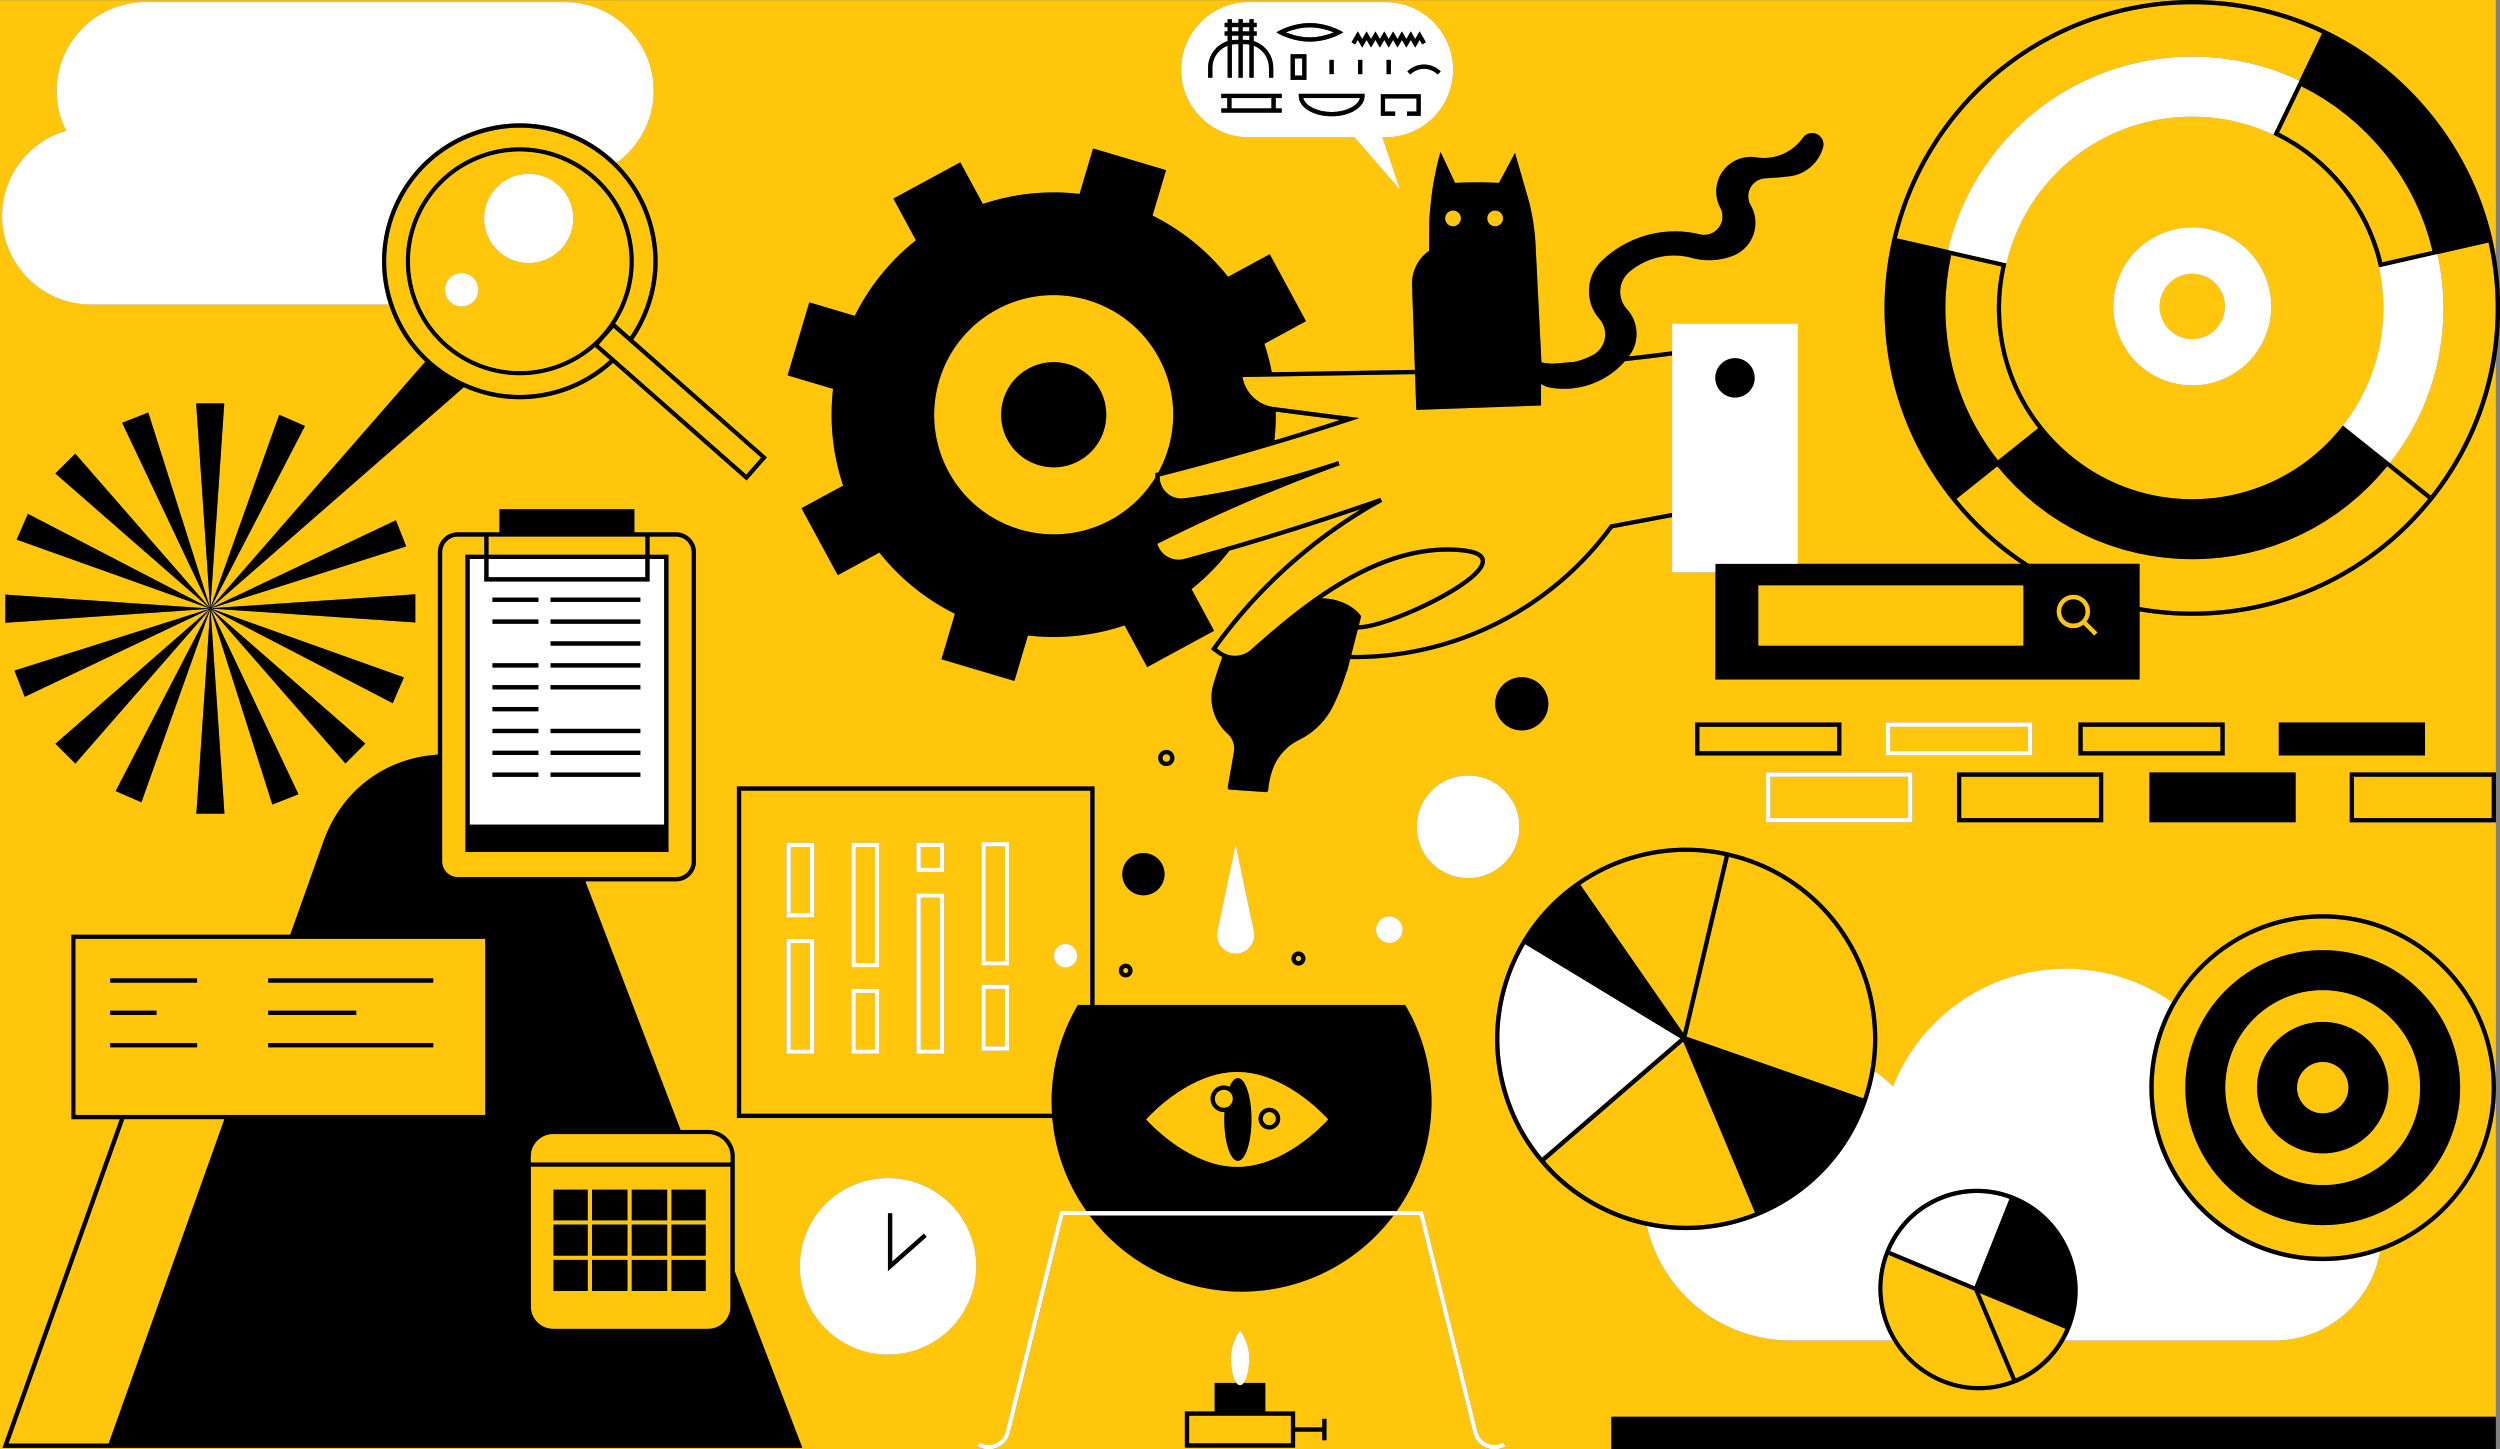 <svg width="690" height="400" fill="none" xmlns="http://www.w3.org/2000/svg"><rect width="100%" height="100%" fill="#808080" stroke="none"/><g clip-path="url(#a)"><path d="M223.55 260.35h-5.3v29.3h5.3v-29.3ZM523.551 65.77l4.95 1.13 9.13 2.08c.09-.37.19-.74.29-1.11.12-.47.23-.94.36-1.4.13-.46.27-.91.4-1.37.14-.46.27-.93.42-1.38.15-.45.31-.9.46-1.35.16-.45.31-.91.48-1.36.16-.45.34-.89.52-1.33.18-.45.35-.9.53-1.34.18-.44.38-.87.57-1.31.19-.44.38-.88.59-1.32.2-.43.42-.86.63-1.29.21-.43.42-.86.64-1.28.22-.43.46-.85.69-1.27.23-.42.45-.84.68-1.25.24-.42.49-.83.74-1.24.24-.41.48-.82.73-1.22.26-.41.53-.81.8-1.22.26-.39.51-.79.77-1.18.28-.4.57-.8.85-1.2.27-.38.54-.76.82-1.14.3-.4.61-.78.91-1.17.28-.36.56-.73.85-1.09.32-.4.66-.78.99-1.17.29-.34.57-.69.87-1.02.35-.39.71-.78 1.07-1.16.29-.32.58-.64.88-.95.39-.4.79-.79 1.19-1.19.28-.28.56-.57.85-.85.46-.44.93-.86 1.39-1.28.25-.22.48-.45.73-.67.72-.64 1.46-1.26 2.21-1.87 12.26-9.92 27.72-15.38 43.52-15.38 1.3 0 2.6.04 3.9.11.43.02.85.07 1.28.1.86.06 1.72.12 2.57.21.51.06 1.01.14 1.52.21.76.1 1.53.19 2.29.32.54.09 1.07.21 1.6.31.72.14 1.44.27 2.16.43.55.12 1.09.28 1.63.41.69.17 1.39.34 2.08.54.55.16 1.09.34 1.64.51.67.21 1.35.41 2.02.64.55.19 1.09.41 1.64.61.65.25 1.31.48 1.96.75.54.22 1.08.47 1.62.71.55.24 1.1.47 1.65.72l6.27-13.03c-11.23-5.33-23.28-8.03-35.82-8.03-19.09 0-37.77 6.6-52.59 18.59-14.45 11.69-24.7 28.01-28.93 46v.04ZM321.909 208.15a1.05 1.05 0 1 0 0 2.1 1.05 1.05 0 0 0 0-2.1ZM223.55 233.79h-5.3v18.26h5.3v-18.26ZM358.369 263.8c-.41 0-.75.34-.75.75s.34.75.75.75.75-.34.75-.75-.34-.75-.75-.75ZM597.13 88.89c2.37 4.38 7.85 6.01 12.23 3.63 4.38-2.38 6.01-7.86 3.63-12.24-2.37-4.38-7.85-6.01-12.23-3.63-4.38 2.38-6.01 7.86-3.63 12.24Z" fill="#FFC60B"/><path d="M553.641 73.24c-.88 3.88-1.33 7.83-1.33 11.75 0 12.08 3.98 23.46 11.52 32.91 10.08 12.64 25.11 19.88 41.24 19.88 16.13 0 31.15-7.25 41.24-19.88 7.54-9.44 11.52-20.82 11.52-32.91 0-3.92-.45-7.87-1.33-11.75-3.52-15.51-14.19-28.9-28.53-35.83-7.17-3.46-14.87-5.22-22.9-5.22-24.79 0-45.94 16.88-51.43 41.04v.01Zm70.58.96c5.73 10.58 1.81 23.81-8.77 29.55-10.58 5.74-23.8 1.81-29.53-8.77s-1.81-23.81 8.77-29.55c10.58-5.74 23.8-1.81 29.53 8.77ZM241.49 274.12h-5.3v15.53h5.3v-15.53ZM277.36 233.6h-5.3v31.71h5.3V233.6ZM277.36 272.95h-5.3v15.86h5.3v-15.86ZM310.69 267.16c-.39 0-.7.31-.7.7 0 .39.31.7.7.7.39 0 .7-.31.7-.7 0-.39-.31-.7-.7-.7Z" fill="#FFC60B"/><path d="m297.34 277.65.17-.29h3.41v-59.13h-96.36v89.16h85.79a53.97 53.97 0 0 1-.12-3.38c0-9.26 2.46-18.37 7.1-26.36h.01Zm-3.25-17.13a3.271 3.271 0 0 1 0 6.54 3.271 3.271 0 0 1 0-6.54Zm-69.37 30.31h-7.65v-31.65h7.65v31.65Zm0-37.6h-7.65v-20.62h7.65v20.62Zm17.94 37.6h-7.65v-17.89h7.65v17.89Zm0-23.83h-7.65v-34.38h7.65V267Zm17.94 23.83h-7.65V246.6h7.65v44.23Zm0-50.18h-7.65v-8.04h7.65v8.04Zm17.94 49.34h-7.65v-18.21h7.65v18.21Zm0-23.51h-7.65v-34.06h7.65v34.06ZM476.02 236.24a51.04 51.04 0 0 0-20.78-.11 51.365 51.365 0 0 0-19.06 8.08l28.36 40.88 11.48-48.85Z" fill="#FFC60B"/><path d="M259.43 233.79h-5.3v5.68h5.3v-5.68ZM241.49 233.79h-5.3v32.03h5.3v-32.03ZM259.43 247.78h-5.3v41.88h5.3v-41.88ZM61.94 308.88H34.3L2.35 398.44h27.63l31.96-89.56ZM559.721 200.59h-38.01v6.74h38.01v-6.74ZM526.641 214.38h-38.01v11.4h38.01v-11.4ZM412.66 62.47c1.2 0 2.18-.98 2.18-2.18 0-1.2-.98-2.18-2.18-2.18-1.2 0-2.18.98-2.18 2.18 0 1.2.98 2.18 2.18 2.18ZM579.311 214.38h-38.01v11.4h38.01v-11.4ZM369.89 115.9l-17.78-2.29c.04 2.65-.08 5.31-.38 7.94 6.09-1.82 12.15-3.7 18.16-5.65ZM687.721 214.38h-38.01v11.4h38.01v-11.4ZM403.441 152.46c-11.94-1.17-24.63 3-38.72 12.71 4.1-.1 8.59 1.8 10.78 4.69.11.14.15.33.1.5l-.56 2.18c6.6.02 28.06-9.6 32.76-15.74.77-1 1.03-1.82.77-2.42-.24-.56-1.23-1.54-5.14-1.93l.01.01ZM319.83 98.73c-5.97-11.02-17.34-17.28-29.07-17.28-5.31 0-10.69 1.28-15.67 3.99-16 8.68-21.96 28.76-13.28 44.77 8.67 16.01 28.74 21.97 44.74 13.29 5.25-2.85 9.42-6.94 12.34-11.7v-.02l-.02-1.2.45-.11c.14-.03.27-.07.41-.1 5.21-9.52 5.65-21.41.11-31.63l-.01-.01Zm-15.11 19.87a14.39 14.39 0 0 1-6.99 8.63 14.4 14.4 0 0 1-6.89 1.75c-5.15 0-10.15-2.75-12.77-7.59a14.382 14.382 0 0 1-1.15-11.05c1.1-3.72 3.59-6.78 6.99-8.63 7.03-3.81 15.85-1.19 19.66 5.84 1.85 3.41 2.26 7.33 1.15 11.05ZM507.049 200.59h-38.01v6.74h38.01v-6.74ZM658.88 128.68c-.36.44-.739.86-1.109 1.29-.42.5-.841 1-1.271 1.48-.44.49-.91.96-1.359 1.44-.44.47-.881.94-1.341 1.39-.47.47-.96.91-1.44 1.36-.46.43-.92.88-1.39 1.3-.5.44-1.02.86-1.53 1.29-.48.4-.949.81-1.43 1.2-.53.42-1.069.81-1.609 1.21-.49.37-.971.74-1.471 1.1-.55.39-1.13.76-1.69 1.13-.5.33-1 .68-1.51 1-.58.36-1.17.7-1.76 1.04-.51.3-1.02.61-1.54.9-.6.33-1.22.63-1.83.95-.52.27-1.039.55-1.569.8-.63.3-1.271.57-1.911.86-.53.23-1.049.48-1.589.7-.65.27-1.321.51-1.981.76-.53.2-1.059.42-1.599.61-.67.24-1.361.44-2.041.65-.54.17-1.07.35-1.62.51-.7.2-1.41.37-2.12.55-.54.14-1.07.29-1.61.41-.74.17-1.489.3-2.229.44-.52.1-1.04.22-1.56.31-.78.13-1.571.23-2.361.33-.5.07-.99.15-1.48.21-.88.1-1.769.16-2.659.22-.41.03-.82.08-1.24.1-1.31.07-2.62.11-3.94.11-1.32 0-2.63-.04-3.94-.11-.42-.02-.84-.07-1.26-.11-.88-.07-1.761-.12-2.631-.22-.51-.06-1.02-.15-1.53-.21-.77-.1-1.55-.2-2.32-.33-.54-.09-1.08-.21-1.62-.32-.73-.14-1.45-.27-2.17-.43-.55-.13-1.09-.28-1.64-.42-.7-.18-1.399-.34-2.089-.54-.55-.16-1.091-.35-1.641-.52-.68-.21-1.36-.41-2.02-.65-.54-.19-1.08-.41-1.62-.61-.66-.25-1.319-.48-1.959-.75-.54-.22-1.061-.47-1.601-.71-.63-.28-1.269-.55-1.899-.85-.53-.25-1.04-.53-1.57-.8-.61-.31-1.231-.62-1.841-.95-.52-.28-1.019-.6-1.529-.89-.59-.35-1.191-.68-1.781-1.05-.5-.32-.99-.66-1.49-.98-.57-.38-1.15-.75-1.71-1.14-.49-.35-.969-.72-1.449-1.08-.55-.41-1.1-.81-1.64-1.23-.48-.38-.941-.78-1.411-1.17-.52-.44-1.05-.86-1.55-1.31-.46-.41-.91-.85-1.36-1.27-.49-.46-.99-.91-1.47-1.39-.45-.45-.879-.91-1.319-1.37-.46-.48-.93-.96-1.38-1.46-.43-.48-.851-.98-1.271-1.47-.37-.43-.749-.85-1.109-1.3l-8.891 7.1-2.4 1.91a84.095 84.095 0 0 0 19.96 17.91h30.591v11.93c4.76.83 9.62 1.26 14.55 1.26 25.4 0 49.099-11.33 65.099-31.11l-1.52-1.21-9.769-7.8h-.011ZM657.51 72.41l13.83-3.16c-.14-.58-.29-1.16-.45-1.74-.15-.55-.28-1.1-.44-1.65-.2-.68-.43-1.35-.65-2.02-.17-.53-.34-1.07-.52-1.59-.24-.68-.51-1.34-.77-2.01-.2-.51-.38-1.02-.59-1.52-.29-.68-.6-1.35-.91-2.02-.22-.47-.42-.96-.65-1.43-.34-.69-.7-1.36-1.06-2.04-.23-.44-.45-.88-.69-1.31-.4-.72-.83-1.42-1.26-2.12-.23-.37-.44-.75-.67-1.12-.51-.8-1.04-1.58-1.58-2.36-.18-.25-.34-.52-.52-.77a68.533 68.533 0 0 0-4.71-5.91c-.22-.25-.46-.48-.68-.72-.63-.68-1.25-1.37-1.9-2.02-.33-.33-.67-.64-1-.96-.57-.55-1.14-1.11-1.73-1.65-.38-.35-.79-.67-1.18-1.01a46.2 46.2 0 0 0-1.7-1.44c-.43-.34-.87-.67-1.31-1-.56-.43-1.12-.88-1.7-1.29-.46-.33-.94-.64-1.41-.96-.58-.39-1.14-.79-1.73-1.17-.49-.31-.99-.6-1.49-.9-.59-.35-1.17-.72-1.77-1.05-.51-.29-1.04-.55-1.57-.83-.51-.27-1.02-.54-1.55-.8l-6.16 12.8c.4.2.78.42 1.18.63.41.21.81.42 1.21.65.48.27.94.56 1.41.84.39.23.78.46 1.16.7.47.3.92.62 1.38.93.37.25.74.49 1.1.75.46.33.9.68 1.35 1.02.34.26.69.52 1.03.79.45.36.88.74 1.32 1.12.32.27.64.54.95.82.45.4.87.82 1.3 1.24.28.27.58.54.85.82.46.47.9.95 1.35 1.43.23.25.47.49.69.74.63.71 1.25 1.45 1.85 2.19.06.08.12.15.18.23.58.73 1.14 1.47 1.68 2.23.21.29.4.6.6.9.36.52.72 1.04 1.06 1.58.22.35.42.71.64 1.07.3.5.6.99.89 1.49.21.38.41.77.61 1.16.26.49.53.98.77 1.48.2.4.38.82.56 1.23.23.5.46.99.67 1.49.18.42.33.85.5 1.27.2.51.4 1.01.58 1.52.15.43.29.87.43 1.3.17.52.34 1.03.5 1.55.13.44.24.88.36 1.33.11.43.24.85.35 1.28l.01-.01ZM673.739 75.84c.07.52.15 1.04.21 1.56.09.83.15 1.67.21 2.5.03.43.08.86.11 1.29a68.785 68.785 0 0 1 .05 6.74c-.01.33-.04.65-.06.98-.04.65-.07 1.3-.12 1.94-.03.39-.08.79-.12 1.18-.06.57-.11 1.15-.18 1.72-.05.42-.12.84-.18 1.25-.08.54-.15 1.08-.24 1.61-.07.44-.16.87-.24 1.3-.1.51-.19 1.03-.29 1.54-.09.44-.2.87-.3 1.31-.12.5-.22 1-.35 1.5-.11.44-.24.87-.36 1.3-.14.49-.26.98-.41 1.47-.13.43-.28.86-.42 1.29-.15.48-.3.96-.47 1.44-.15.43-.32.86-.48 1.29-.17.47-.34.94-.52 1.4-.17.43-.35.85-.53 1.28-.19.46-.38.92-.58 1.37-.19.42-.39.84-.59 1.26-.21.45-.42.9-.64 1.34-.21.42-.43.83-.65 1.25-.23.44-.45.88-.69 1.31-.23.41-.47.82-.7 1.23-.25.43-.49.86-.75 1.28-.25.41-.51.8-.76 1.21-.27.42-.53.84-.8 1.25-.27.4-.54.79-.82 1.19-.28.41-.56.81-.85 1.21-.29.39-.58.78-.88 1.17-.24.32-.47.64-.72.96l9.77 7.8 1.52 1.21c11.73-14.9 17.92-32.79 17.92-51.78 0-6.03-.67-12.1-1.98-18.07l-4.95 1.13-9.13 2.09c.13.61.23 1.22.35 1.83.11.55.22 1.1.32 1.65.12.74.22 1.48.31 2.23l-.01-.01ZM356.279 390.74H328.199v7.62h28.08v-7.62ZM612.84 200.59h-38.01v6.74h38.01v-6.74ZM401.039 62.47c1.2 0 2.18-.98 2.18-2.18 0-1.2-.98-2.18-2.18-2.18-1.2 0-2.18.98-2.18 2.18 0 1.2.98 2.18 2.18 2.18ZM541.46 71.06l-2.93-.67c-.13.59-.24 1.18-.35 1.77-.11.55-.22 1.1-.31 1.65-.12.72-.21 1.45-.31 2.17-.07.52-.15 1.03-.21 1.55-.09.81-.15 1.63-.21 2.44-.03.43-.08.86-.11 1.29a66.348 66.348 0 0 0-.05 6.63c.01.32.04.63.06.95.04.64.07 1.28.12 1.92.03.39.08.79.12 1.18.06.56.11 1.11.17 1.67.05.42.12.84.18 1.27.07.52.14 1.04.23 1.55.07.44.16.87.25 1.31.09.49.18.99.28 1.48.09.45.21.89.31 1.34.11.47.21.95.33 1.42.11.45.25.9.37 1.34.13.46.25.92.39 1.38.14.45.29.89.43 1.34.15.45.28.9.44 1.35.15.44.32.88.49 1.33.16.44.32.88.49 1.32.17.44.36.87.54 1.31.18.43.36.87.55 1.3.19.43.4.85.6 1.28.2.43.4.86.61 1.29.21.42.43.83.65 1.24.22.42.44.85.67 1.27.22.41.46.81.7 1.21a46.914 46.914 0 0 0 1.47 2.43c.26.41.52.83.79 1.24.25.38.52.76.78 1.13.29.41.57.82.86 1.23.27.37.54.73.82 1.09.25.33.5.66.75.98l11.1-8.86-.54-.72c-.22-.29-.44-.58-.65-.87-.23-.32-.46-.65-.69-.98-.2-.3-.41-.59-.61-.89-.22-.33-.43-.67-.64-1.01l-.57-.9c-.21-.34-.4-.69-.6-1.03-.18-.31-.36-.61-.52-.92-.19-.35-.37-.7-.56-1.06-.16-.31-.33-.62-.48-.93-.18-.36-.34-.72-.51-1.08-.15-.31-.3-.63-.44-.94-.16-.37-.31-.74-.47-1.11-.13-.32-.27-.63-.4-.95-.15-.37-.28-.75-.42-1.13-.12-.32-.24-.64-.35-.96-.13-.38-.25-.77-.38-1.15-.1-.32-.21-.65-.31-.97-.12-.39-.22-.78-.33-1.18-.09-.33-.19-.65-.27-.98-.1-.4-.19-.8-.28-1.21-.07-.32-.16-.65-.22-.97-.09-.41-.16-.82-.24-1.24-.06-.32-.13-.64-.18-.97-.07-.43-.13-.86-.19-1.29-.04-.31-.1-.62-.14-.94-.06-.45-.1-.91-.14-1.37-.03-.3-.07-.59-.09-.89-.04-.51-.07-1.02-.09-1.53-.01-.25-.04-.49-.05-.74-.03-.76-.05-1.52-.05-2.29 0-.98.03-1.96.08-2.94.02-.33.05-.65.08-.98.05-.65.09-1.31.17-1.96.04-.39.11-.78.16-1.17.08-.59.15-1.18.25-1.77.07-.41.15-.81.23-1.22.09-.47.16-.93.26-1.4l-10.91-2.49.02.01Z" fill="#FFC60B"/><path d="m641.391 8.15.53.25.53.26c22.65 11.14 39.51 32.32 45.27 56.85l.13.57.13.57c.33 1.49.62 2.98.86 4.48V0h-83.78c12.71 0 24.93 2.75 36.33 8.15ZM648.53 226.95V213.2h40.32V99.05c-2.31 13.99-8.09 27.07-17.04 38.44l-.37.47-.37.46c-16.23 20.05-40.25 31.55-66.02 31.55-4.93 0-9.79-.42-14.55-1.24v18.81H473.42v-29.55h-11.93v-15.24l-16.41 3.09c-16.91 23.03-43.91 36.51-72.46 36.1l-.13.51-.73 2.94-.03-.24c-1 3.32-2.26 6.56-3.78 9.67a20.594 20.594 0 0 1-9.41 9.42c-3.5 1.71-6.21 4.82-7.44 8.52a23.97 23.97 0 0 0-1.1 5.36c-.03.31-.28.54-.58.54h-.04l-9.99-.7a.566.566 0 0 1-.42-.22c-.1-.13-.14-.3-.12-.46l1.69-9.71c.33-1.88-.36-3.83-1.78-5.09-3.7-3.28-5.26-8.49-3.98-13.26.5-1.87 1.57-4.98 2.35-7.26l.21-.6a7.16 7.16 0 0 1-1.22-.73l-1.91-1.4.34-.47c10.92-15.32 25.05-28.45 41.12-38.25-12.85 4.38-24.57 8.08-36.38 11.51-3.05 3.94-6.55 7.53-10.45 10.6l6.23 11.51-18.47 10.02-6.23-11.51a61.26 61.26 0 0 1-26.68 2.78l-3.73 12.55-20.14-5.98 3.73-12.55c-8.09-4.01-15.28-9.84-20.84-16.9l-11.5 6.24-10.01-18.48 11.5-6.24c-2.88-8.52-3.83-17.73-2.78-26.7l-12.55-3.73 5.98-20.15 12.55 3.73c4.01-8.09 9.83-15.29 16.89-20.86l-6.23-11.5 18.47-10.02 6.23 11.51a61.26 61.26 0 0 1 26.68-2.78l3.73-12.55 20.14 5.98-3.73 12.55a61.434 61.434 0 0 1 20.85 16.9l11.5-6.24 10.01 18.48-11.5 6.24c.87 2.57 1.54 5.2 2.05 7.86l39.51-.66-.79-23.47c-.12-3.71 1.65-7.26 4.69-9.38l.05-8c.02-1.71.66-7.42.91-9.11a82.49 82.49 0 0 1 2.21-10.21l4 8.56c4.04-.19 8.09-.19 12.14 0l4.41-8.28 3.86 13.39c.96 3.75 1.56 7.59 1.79 11.45l1.65 32.98c.98.2 1.97.31 2.96.37 2.07-.16 4.14-.34 6.2-.52 1.69-.39 3.34-.99 4.9-1.79 1.78-.91 3.05-2.6 3.42-4.57.38-1.96-.18-4-1.49-5.51-4.08-4.66-3.77-11.71.69-16.01 7.15-6.88 17.39-9.65 27.03-7.31 1.93.47 3.98-.25 5.2-1.82 1.22-1.58 1.4-3.73.46-5.49a9.57 9.57 0 0 1 .64-10.05 9.57 9.57 0 0 1 9.29-3.89c5.01.81 10.07-1.35 12.96-5.52a3.131 3.131 0 0 1 3.86-.85c1.32.67 1.99 2.19 1.6 3.62a10.989 10.989 0 0 1-9.28 7.98c-2.21.26-4.43.45-6.66.56a4.965 4.965 0 0 0-4.09 2.58c-.82 1.51-.8 3.35.06 4.84a9.802 9.802 0 0 1 .74 8.14 9.751 9.751 0 0 1-5.71 5.84 18.194 18.194 0 0 1-11.25.56c-6.02-1.63-12.5-.19-17.26 3.85a7.202 7.202 0 0 0-2.52 5.02c-.12 1.94.55 3.86 1.86 5.3 3.2 3.51 3.52 8.81.75 12.67-.09.13-.19.24-.29.37 4.01-.45 8.02-.93 12.01-1.45v-7.62h34.7v66.28h61.57a85.57 85.57 0 0 1-18.73-17.18l-.37-.45-.37-.46c-11.89-15.12-18.19-33.26-18.19-52.52 0-6.11.68-12.28 2.01-18.33l.13-.57.13-.57h.01c4.28-18.25 14.67-34.8 29.33-46.65C566.75 6.74 585.69.05 605.05.05H0v400h272.83a5.9 5.9 0 0 1-2.93-.78l.22-.55.29-.51c1.39.78 2.96.86 4.36.26 1.4-.6 2.43-1.79 2.81-3.27l15.02-60.88h7.27a52.099 52.099 0 0 1-9.43-25.71h-87.06V217.1h98.71v60.31h85.74l.17.29a52.44 52.44 0 0 1 7.1 26.36c0 11.27-3.58 21.71-9.64 30.27h7.27l.11.45 14.91 60.44a4.857 4.857 0 0 0 2.81 3.26c1.41.6 2.97.52 4.3-.23l.64.99-.06.04c-1.65.92-3.6 1.03-5.34.28a6.047 6.047 0 0 1-3.49-4.06l-14.8-60h-7.19c-9.57 12.76-24.82 21.03-41.95 21.03-17.13 0-32.38-8.27-41.95-21.03h-7.19l-14.8 59.99a6.002 6.002 0 0 1-3.49 4.06c-.76.33-1.56.49-2.36.49h171.84v-8.99h244.13v-89.32c-.62 20.18-13.79 37.25-31.95 43.65-2.36 13.98-14.51 24.63-29.15 24.63h-57.97a26.948 26.948 0 0 1-12.98 11.57l-.02.01c-.02 0-.03.02-.05.02-.1.04-.21.08-.31.12l-.71.28c-3.08 1.14-6.29 1.73-9.5 1.73-3.75 0-7.51-.79-11.06-2.36-5.37-2.38-9.78-6.36-12.74-11.38h-28.18c-19.36 0-35.56-13.51-39.71-31.63-2.19-.46-4.35-1.06-6.48-1.8-1.86-.65-3.77-1.45-5.67-2.37a52.162 52.162 0 0 1-16.86-12.96h-.01l-.38-.44-.37-.44h.01a52.876 52.876 0 0 1-9.94-18.73 52.159 52.159 0 0 1-1.71-21.64c.47-3.6 1.32-7.17 2.52-10.61 1.13-3.25 2.6-6.39 4.33-9.36h-.01l.3-.51.3-.51h.01a52.24 52.24 0 0 1 14-15.03l.48-.35.48-.34c5.91-4.06 12.47-6.85 19.49-8.26 7.07-1.43 14.22-1.37 21.28.13l.57.11.58.13v.02c1.85.44 3.65.94 5.33 1.53 5.06 1.77 9.8 4.27 14.07 7.43 5.99 4.44 10.89 10.02 14.56 16.58a52.431 52.431 0 0 1 6.54 21.16c.4 4.58.21 9.12-.56 13.59 1.83 1.27 3.55 2.67 5.14 4.21 7.5-19.02 26.01-32.48 47.68-32.48 10.89 0 20.98 3.41 29.29 9.21 8.23-14.48 23.78-24.27 41.59-24.27 25.87 0 46.99 20.66 47.78 46.36v-71.74h-40.32l-.01-.04ZM382.4.59c10.3 0 18.64 8.35 18.64 18.65 0 10.3-8.35 18.65-18.64 18.65h-.87l4.88 14.45-12.57-14.45h-29.19c-10.3 0-18.64-8.35-18.64-18.65 0-10.3 8.35-18.65 18.64-18.65h37.75ZM245.1 325.15c13.44 0 24.34 10.9 24.34 24.35 0 13.45-10.9 24.35-24.34 24.35s-24.34-10.9-24.34-24.35c0-13.45 10.9-24.35 24.34-24.35Zm-23.65 74.47H.68l32.37-90.73H19.7v-50.91h60.4l9.21-25.83c4.98-13.96 16.96-22.94 31.54-23.87v-55.85c0-3.04 2.47-5.51 5.51-5.51h11.49v-6.38h37.24v6.38h11.49c3.04 0 5.51 2.47 5.51 5.51v85.31c0 3.04-2.47 5.51-5.51 5.51h-25.03l26.28 68.61h7.6c4.05 0 7.35 3.3 7.35 7.35v31.66l18.67 48.74v.01Zm-15.4-267.01-36.86-32.47c-3.86 3.56-8.46 6.3-13.58 8.03-3.99 1.35-8.1 2.01-12.19 2.01-5.27 0-10.5-1.12-15.42-3.32l-69.78 60.93.17-.15-.1.12 50.97-24.18 2.84 7.23-53.81 17.06h.01l.18-.06-.11.05 56.25-3.83v7.77l-56.35-3.83.23.02h-.15l53.13 18.98-3.1 7.12-50.1-26.01.17.1-.12-.04 42.48 37.09-5.49 5.49-37.14-42.58.15.18-.12-.1 24.16 51-7.22 2.84-17.05-53.84.06.19-.05-.11 3.83 56.28h-7.76l3.83-56.39-.02.24v-.15l-18.97 53.16-7.11-3.1L57.9 168.2l-.09.18.04-.12-37.07 42.5-5.49-5.49 42.56-37.16-.17.15.1-.12-50.97 24.18-2.84-7.23 53.81-17.06h-.01l-.18.06.11-.05-56.25 3.83v-7.77l56.35 3.83-.23-.02h.15L4.59 148.93l3.1-7.12 50.1 26.01-.17-.1.12.04-42.48-37.09 5.49-5.49 37.14 42.58-.15-.18.12.1-24.16-51 7.22-2.84 17.05 53.84-.06-.19.05.11-3.83-56.28h7.76l-3.83 56.39.02-.24v.15l18.97-53.16 7.11 3.1-25.99 50.14.09-.18-.04.12 59.15-67.82c-4.5-4.23-7.91-9.53-9.94-15.55-.03-.08-.05-.16-.07-.24H25.05C11.6 84.03.59 73.01.59 59.55c0-11.11 7.5-20.55 17.68-23.51a24.204 24.204 0 0 1-2.63-10.99C15.64 11.6 26.65.59 40.1.59h115.85c13.45 0 24.46 11.02 24.46 24.48 0 8.19-4.08 15.46-10.3 19.91 4.21 4.13 7.43 9.23 9.37 14.98 3.25 9.63 2.55 19.95-1.96 29.05-.82 1.65-1.74 3.22-2.77 4.71l36.9 32.51-5.61 6.38h.01Zm104.64 137.13c-1.03 0-1.88-.84-1.88-1.88s.84-1.88 1.88-1.88 1.88.84 1.88 1.88-.84 1.88-1.88 1.88Zm4.89-22.64a5.83 5.83 0 1 1 0-11.66 5.83 5.83 0 0 1 0 11.66Zm6.33-35.66c-1.23 0-2.23-1-2.23-2.23s1-2.23 2.23-2.23 2.23 1 2.23 2.23-1 2.23-2.23 2.23Zm19.13 51.78c-3.26 0-5.7-3-5.03-6.2l5.03-23.93 5.03 23.93c.67 3.2-1.76 6.2-5.03 6.2Zm17.33 3.26c-1.06 0-1.92-.86-1.92-1.93 0-1.07.86-1.93 1.92-1.93s1.92.86 1.92 1.93c0 1.07-.86 1.93-1.92 1.93Zm25.09-6.24a3.651 3.651 0 1 1 .002-7.302 3.651 3.651 0 0 1-.002 7.302Zm-56.44 139.3v-9.98h8.23v-7.88h5.98c-.9-1.17-1.53-3.84-1.53-6.96 0-4.19 2.53-7.58 2.53-7.58s2.53 3.4 2.53 7.58c0 3.12-.63 5.79-1.53 6.96h5.98v7.88h8.23v4.4h7.47v-2.37h1.18v5.91h-1.18v-2.37h-7.47v4.4H327l.02.01Zm78.18-157.17c-7.82 0-14.16-6.34-14.16-14.17s6.34-14.17 14.16-14.17 14.16 6.34 14.16 14.17-6.34 14.17-14.16 14.17Zm14.8-40.78c-4.05 0-7.34-3.3-7.34-7.34s3.29-7.35 7.34-7.35 7.34 3.3 7.34 7.35-3.29 7.34-7.34 7.34Zm153.65-2.18h40.36v9.09h-40.36v-9.09Zm-105.79 9.09v-9.09h40.36v9.09h-40.36Zm59.95 18.45h-40.36V213.2h40.36v13.75Zm-7.27-18.45v-9.09h40.36v9.09h-40.36Zm59.94 18.45h-40.36V213.2h40.36v13.75Zm53.12 0h-40.36V213.2h40.36v13.75Zm-4.66-18.45v-9.09h40.36v9.09h-40.36Z" fill="#FFC60B"/><path d="M554.63 330.88c-6.23-2.28-12.97-2.13-19.05.43l-.45.2c-6.12 2.71-10.88 7.6-13.46 13.79l23.34 9.73 9.62-24.15Z" fill="#fff"/><path d="M593.24 300.19c0-8.57 2.28-16.62 6.24-23.59-8.3-5.8-18.39-9.21-29.29-9.21-21.67 0-40.18 13.46-47.68 32.48a41.56 41.56 0 0 0-5.14-4.21c-.46 2.65-1.13 5.28-2 7.87h.01l-.19.56-.19.56h-.01c-2.49 6.89-6.29 13.09-11.33 18.4-5.03 5.3-11 9.42-17.73 12.26l-.55.24-.54.22c-6.24 2.47-12.75 3.73-19.38 3.73a52.366 52.366 0 0 1-10.94-1.16c4.15 18.11 20.35 31.63 39.71 31.63h28.18c-.65-1.1-1.25-2.23-1.75-3.42l-.12-.3c-2.67-6.55-2.79-13.73-.37-20.29h-.01l.21-.54.22-.56h.01c2.7-6.47 7.67-11.58 14.06-14.41l.47-.21c6.37-2.68 13.43-2.83 19.94-.43l.54.2.55.22c6.7 2.8 11.99 8.01 14.91 14.75l.13.29c2.83 6.73 2.96 14.11.39 20.86h.01l-.22.55-.22.55h-.01c-.41.95-.87 1.87-1.37 2.76h57.97c14.64 0 26.79-10.65 29.15-24.63a47.503 47.503 0 0 1-15.83 2.71c-26.37 0-47.82-21.47-47.82-47.85l-.01-.03Z" fill="#fff"/><path d="M625.73 18.79c.67.21 1.35.41 2.02.64-.67-.23-1.34-.43-2.02-.64ZM622.01 17.74c.69.17 1.39.34 2.08.54-.69-.2-1.39-.36-2.08-.54ZM547.93 45.77c.28-.4.57-.8.85-1.2-.29.4-.58.79-.85 1.2ZM543.52 53.14c.22-.43.46-.85.69-1.27-.23.42-.46.84-.69 1.27ZM542.25 55.71c.2-.43.42-.86.63-1.29-.21.43-.43.85-.63 1.29ZM538.279 66.47c.13-.46.27-.91.4-1.37-.14.45-.28.91-.4 1.37ZM540.039 61.01c.16-.45.34-.89.52-1.33-.17.44-.35.88-.52 1.33ZM539.109 63.72c.15-.45.31-.9.46-1.35-.16.45-.32.9-.46 1.35ZM553.221 38.98c.35-.39.71-.78 1.07-1.16-.36.39-.72.77-1.07 1.16ZM605.07 15.63ZM557.211 34.83c.46-.44.93-.86 1.39-1.28-.47.42-.94.85-1.39 1.28ZM549.6 43.44c.3-.4.61-.78.91-1.17-.3.39-.61.78-.91 1.17ZM555.17 36.87c.39-.4.79-.79 1.19-1.19-.4.39-.8.78-1.19 1.19Z" fill="#000"/><path d="M551.739 18.85c-14.65 11.85-25.04 28.4-29.33 46.65h-.01l-.13.57-.13.57a85.649 85.649 0 0 0-2.01 18.34c0 19.26 6.29 37.4 18.19 52.51l.37.47.37.46a85.57 85.57 0 0 0 18.73 17.18h-84.34v31.94h117.08v-18.81c4.76.82 9.62 1.24 14.55 1.24 25.76 0 49.79-11.5 66.02-31.56l.37-.45.37-.46c8.95-11.38 14.73-24.46 17.04-38.45.76-4.6 1.15-9.3 1.15-14.07s-.39-9.26-1.15-13.86c-.25-1.5-.54-2.99-.86-4.48l-.13-.57-.13-.57c-5.76-24.53-22.62-45.71-45.27-56.84l-.53-.26-.53-.26c-11.4-5.4-23.61-8.14-36.33-8.14-19.36 0-38.3 6.7-53.33 18.85h-.03Zm.13 57.32c-.1.59-.17 1.18-.25 1.77-.05.39-.11.78-.16 1.17-.07.65-.12 1.31-.17 1.96-.02.33-.06.65-.08.98-.05.98-.08 1.96-.08 2.94 0 .77.02 1.53.05 2.29.01.25.03.49.05.74.03.51.05 1.02.09 1.53.02.3.06.59.09.89.05.46.09.91.14 1.37.04.31.09.62.14.94.06.43.12.86.19 1.29.05.32.12.65.18.97.08.41.15.83.24 1.24.07.33.15.65.22.97.09.4.18.81.28 1.21.08.33.18.65.27.98.11.39.21.79.33 1.18.1.33.21.65.31.97.12.38.24.77.38 1.15.11.32.24.64.35.96.14.38.27.76.42 1.13.13.32.26.64.4.95.15.37.31.74.47 1.11.14.32.29.63.44.94l.51 1.08.48.93c.18.35.36.71.56 1.06.17.31.35.61.52.92.2.34.39.69.6 1.03.18.3.38.6.57.9.21.34.42.67.64 1.01.2.3.4.59.61.89.23.33.45.66.69.98.21.29.43.58.65.87.18.24.35.48.54.72l-11.1 8.86c-.25-.32-.5-.65-.75-.98-.27-.36-.55-.72-.82-1.09-.3-.41-.58-.82-.86-1.23-.26-.38-.53-.75-.78-1.13-.27-.41-.53-.83-.79-1.24-.25-.39-.5-.78-.74-1.18-.25-.41-.49-.84-.73-1.25-.23-.4-.47-.81-.7-1.21-.23-.42-.45-.85-.67-1.27-.22-.41-.44-.83-.65-1.24-.21-.43-.41-.86-.61-1.29-.2-.42-.41-.85-.6-1.28-.19-.43-.37-.87-.55-1.3-.18-.43-.37-.87-.54-1.31-.17-.44-.33-.88-.49-1.32-.16-.44-.33-.88-.49-1.33-.16-.45-.29-.9-.44-1.35-.14-.45-.3-.89-.43-1.34-.14-.46-.26-.92-.39-1.38-.12-.45-.26-.89-.37-1.34-.12-.47-.22-.95-.33-1.42-.1-.44-.22-.89-.31-1.34-.1-.49-.19-.99-.28-1.48-.08-.44-.17-.87-.25-1.31-.09-.52-.15-1.04-.23-1.55-.06-.42-.13-.84-.18-1.27-.07-.55-.12-1.11-.17-1.67-.04-.39-.09-.78-.12-1.18-.05-.64-.08-1.28-.12-1.92-.02-.32-.05-.63-.06-.95a66.632 66.632 0 0 1 .05-6.63c.02-.43.07-.86.11-1.29.06-.81.12-1.63.21-2.44.06-.52.14-1.03.21-1.55.1-.72.19-1.45.31-2.17.09-.55.21-1.1.31-1.65.11-.59.22-1.18.35-1.77h-.01l2.94.67 10.91 2.49c-.1.46-.18.93-.26 1.4-.08.41-.16.81-.23 1.22l-.02-.01Zm107.01 52.51h-.01c.12-.16.26-.31.38-.46l-.37.46Zm-121.5-58.55h-.02l.13-.58c-.04.19-.07.38-.11.58Zm-52.04 91.47h73.08v16.56h-73.08V161.6Zm92.69 13.79-3.01-3.01c-.8.61-1.76.97-2.78.97-1.22 0-2.37-.48-3.23-1.34a4.553 4.553 0 0 1-1.34-3.24c0-1.23.48-2.37 1.34-3.24.86-.86 2.01-1.34 3.23-1.34 1.22 0 2.37.48 3.23 1.34.86.86 1.34 2.01 1.34 3.24 0 1.02-.35 1.98-.96 2.78l3.01 3.01-.83.83Zm27.04-6.59c-4.93 0-9.79-.43-14.55-1.26v-11.93h-30.59a84.095 84.095 0 0 1-19.96-17.91l2.4-1.91 8.89-7.1c.36.44.74.86 1.11 1.3.42.49.83 1 1.27 1.47.45.5.92.98 1.38 1.46.44.46.87.93 1.32 1.37.48.48.98.93 1.47 1.39.45.43.9.86 1.36 1.27.51.45 1.03.88 1.55 1.31.47.39.93.8 1.41 1.17.54.42 1.09.82 1.64 1.23.48.36.96.73 1.45 1.08.56.4 1.14.77 1.71 1.14.5.33.98.67 1.49.98.58.36 1.18.7 1.78 1.05.51.3 1.01.61 1.53.89.6.33 1.22.64 1.84.95.52.27 1.04.55 1.57.8.63.3 1.27.57 1.9.85.53.24 1.06.49 1.6.71.65.27 1.31.5 1.96.75.54.2 1.07.42 1.62.61.67.23 1.35.43 2.02.65.55.17 1.09.36 1.64.52.69.2 1.39.36 2.09.54.55.14 1.09.29 1.64.42.72.16 1.45.29 2.17.43.54.1 1.08.23 1.62.32.77.13 1.54.22 2.32.33.51.07 1.02.16 1.53.21.87.1 1.75.16 2.63.22.42.03.84.08 1.26.11 1.31.07 2.62.11 3.94.11 1.32 0 2.63-.04 3.94-.11.42-.02.83-.07 1.24-.1.89-.07 1.78-.13 2.66-.22.5-.06.99-.14 1.48-.21.79-.11 1.58-.2 2.36-.33.52-.09 1.04-.21 1.56-.31.74-.14 1.49-.28 2.23-.44.54-.12 1.07-.28 1.61-.41.71-.18 1.42-.35 2.12-.55.54-.16 1.08-.34 1.62-.51.68-.21 1.37-.42 2.04-.65.54-.19 1.07-.4 1.6-.61.66-.25 1.33-.49 1.98-.76.53-.22 1.06-.47 1.59-.7.64-.28 1.28-.55 1.91-.86.53-.25 1.05-.54 1.57-.8.61-.31 1.23-.62 1.83-.95.52-.29 1.03-.6 1.54-.9.59-.34 1.18-.68 1.76-1.04.51-.32 1.01-.66 1.51-1 .57-.37 1.14-.74 1.69-1.13.5-.35.98-.73 1.47-1.1.54-.4 1.08-.79 1.61-1.21.49-.39.96-.8 1.43-1.2.51-.43 1.03-.85 1.53-1.29.47-.42.93-.86 1.39-1.3.48-.45.97-.9 1.44-1.36.46-.45.89-.93 1.34-1.39.46-.48.92-.95 1.36-1.44.43-.48.85-.99 1.27-1.48.37-.43.75-.85 1.11-1.29l9.77 7.8 1.52 1.21c-16.01 19.78-39.7 31.11-65.1 31.11h.01Zm67.57-99.25c-.04-.19-.1-.38-.15-.57h.02l.13.57Zm-16.33-1.31c-.14-.43-.28-.87-.43-1.3-.18-.51-.39-1.01-.58-1.52-.17-.42-.32-.85-.5-1.27-.21-.5-.45-1-.67-1.49-.19-.41-.36-.82-.56-1.23-.24-.5-.51-.99-.77-1.48-.2-.39-.4-.78-.61-1.16-.28-.51-.59-1-.89-1.49-.21-.36-.42-.72-.64-1.07-.34-.54-.7-1.06-1.06-1.58-.2-.3-.39-.6-.6-.9-.54-.76-1.1-1.5-1.68-2.23-.06-.08-.12-.15-.18-.23-.6-.75-1.21-1.48-1.85-2.19-.22-.25-.46-.49-.69-.74-.45-.48-.89-.97-1.35-1.43-.28-.28-.57-.54-.85-.82-.43-.42-.86-.84-1.3-1.24-.31-.28-.64-.55-.95-.82-.44-.38-.87-.76-1.32-1.12-.34-.27-.69-.53-1.03-.79-.45-.34-.89-.69-1.35-1.02-.36-.26-.73-.5-1.1-.75-.46-.31-.91-.63-1.38-.93-.38-.24-.77-.47-1.16-.7-.47-.28-.93-.57-1.41-.84-.4-.22-.81-.43-1.21-.65-.39-.21-.78-.43-1.18-.63l6.16-12.8c.52.26 1.03.53 1.55.8.52.28 1.05.54 1.57.83.6.34 1.18.7 1.77 1.05.5.3 1 .59 1.49.9.59.38 1.16.78 1.73 1.17.47.32.95.63 1.41.96.58.42 1.14.86 1.7 1.29.43.33.88.66 1.31 1 .58.47 1.13.96 1.7 1.44.39.34.79.66 1.18 1.01.59.53 1.16 1.09 1.73 1.65.33.32.68.63 1 .96.65.66 1.28 1.34 1.9 2.02.22.24.46.48.68.72 1.68 1.88 3.25 3.86 4.71 5.91.18.25.34.52.52.77.54.78 1.08 1.56 1.58 2.36.23.37.44.75.67 1.12.43.7.86 1.4 1.26 2.12.24.43.46.87.69 1.31.36.68.72 1.35 1.06 2.04.23.47.43.95.65 1.43.31.67.62 1.34.91 2.02.21.5.4 1.01.59 1.52.26.67.53 1.34.77 2.01.19.53.35 1.06.52 1.59.22.67.45 1.34.65 2.02.16.54.29 1.1.44 1.65.15.58.31 1.16.45 1.74h.01l-13.85 3.16c-.1-.43-.23-.86-.35-1.28-.12-.44-.23-.89-.36-1.33-.15-.52-.33-1.04-.5-1.55v.01Zm-20.63-45.5v.02c-.18-.09-.35-.19-.53-.27l.53.26v-.01Zm5.21-13.53-6.27 13.03c-.54-.26-1.1-.48-1.65-.72.55.24 1.1.48 1.64.74l-7.18 14.91.53.26c14.34 6.92 25.01 20.32 28.53 35.83l.13.57 16.12-3.68c.13.61.25 1.22.36 1.83-.12-.61-.22-1.22-.35-1.83l9.13-2.09 4.95-1.13a84.478 84.478 0 0 1 1.98 18.07c0 18.99-6.19 36.88-17.92 51.78l-1.52-1.21-9.77-7.8c.25-.31.48-.64.72-.96-.24.32-.48.64-.73.95l-12.93-10.32-.37.46c-10.08 12.64-25.11 19.88-41.24 19.88-16.13 0-31.15-7.25-41.24-19.88-7.54-9.44-11.52-20.82-11.52-32.91 0-3.92.45-7.87 1.33-11.75l.13-.57-16.13-3.68c.09-.37.18-.74.28-1.11-.09.37-.2.74-.29 1.11l-9.13-2.08-4.95-1.13c4.22-17.99 14.48-34.31 28.93-46 14.82-11.99 33.5-18.59 52.59-18.59 12.54 0 24.58 2.7 35.82 8.03l.02-.01Z" fill="#000"/><path d="M662.881 123.23c.27-.41.54-.83.8-1.25-.27.42-.53.84-.8 1.25ZM673.74 75.84c-.1-.74-.19-1.49-.31-2.23.12.74.22 1.48.31 2.23ZM661.211 125.64c.29-.4.57-.81.85-1.21-.28.41-.56.81-.85 1.21ZM672.881 99.46c.11-.51.2-1.02.29-1.54-.1.51-.19 1.03-.29 1.54ZM674.141 90.86c.05-.64.09-1.29.12-1.94-.04.65-.07 1.3-.12 1.94ZM668.461 113.11c.2-.45.39-.92.58-1.37-.19.46-.38.92-.58 1.37ZM674.38 84.99ZM671.461 105.04c.15-.49.28-.98.41-1.47-.14.49-.26.98-.41 1.47ZM672.23 102.27c.13-.5.241-1 .351-1.5-.12.5-.221 1-.351 1.5ZM670.57 107.77c.17-.48.31-.96.47-1.44-.15.48-.3.96-.47 1.44Z" fill="#000"/><path d="M538.52 70.39h.01l2.93.67-2.94-.67ZM629.391 20.04c-.55-.21-1.09-.42-1.64-.61-.67-.23-1.34-.43-2.02-.64-.55-.17-1.09-.36-1.64-.51-.69-.2-1.39-.36-2.08-.54-.54-.14-1.08-.29-1.63-.41-.72-.16-1.44-.29-2.16-.43-.53-.1-1.06-.22-1.6-.31-.76-.13-1.53-.22-2.29-.32-.51-.07-1.01-.15-1.52-.21-.85-.09-1.71-.15-2.57-.21-.43-.03-.85-.08-1.28-.1-1.29-.07-2.59-.11-3.9-.11-15.8 0-31.26 5.46-43.52 15.38-.75.61-1.49 1.23-2.21 1.87-.25.22-.49.45-.73.67-.47.42-.94.85-1.39 1.28-.29.28-.57.57-.85.85-.4.39-.8.78-1.19 1.19-.3.31-.59.64-.88.95-.36.39-.72.77-1.07 1.16-.3.34-.58.68-.87 1.02-.33.39-.67.77-.99 1.17-.29.36-.57.73-.85 1.09-.3.39-.61.78-.91 1.17-.28.37-.55.76-.82 1.14-.29.4-.58.79-.85 1.2-.27.39-.52.78-.77 1.18-.27.41-.54.81-.8 1.22-.25.4-.49.81-.73 1.22-.25.41-.5.82-.74 1.24-.24.41-.46.83-.68 1.25-.23.42-.46.84-.69 1.27-.22.42-.43.86-.64 1.28-.21.43-.43.85-.63 1.29-.2.43-.39.88-.59 1.32-.19.44-.39.87-.57 1.31-.19.44-.36.89-.53 1.34-.17.44-.35.88-.52 1.33-.17.45-.32.91-.48 1.36-.16.45-.32.9-.46 1.35-.15.46-.28.92-.42 1.38-.14.45-.28.91-.4 1.37-.13.47-.24.94-.36 1.4-.09.37-.19.74-.28 1.11l16.13 3.68-.13.57c5.49-24.16 26.64-41.04 51.43-41.04 8.02 0 15.72 1.76 22.9 5.22l-.53-.26 7.18-14.91c-.54-.26-1.09-.5-1.64-.74-.54-.24-1.08-.49-1.62-.71-.65-.27-1.31-.5-1.96-.75l-.01-.02ZM537.369 70.13h.02c.04-.19.07-.38.11-.57l-.13.57ZM635.67 22.76v-.02l-.52-.26c.18.09.35.18.52.27v.01ZM657.51 72.41l13.85-3.17-.02.01-13.83 3.16ZM672.51 68.98h-.02c.05.2.1.38.15.57l-.13-.57ZM658.869 128.67h.01l.37-.45c-.12.15-.26.3-.38.45ZM646.301 117.89l.37-.46 12.93 10.32c.25-.31.49-.63.73-.95.29-.39.59-.77.88-1.17.29-.4.57-.81.85-1.21.27-.4.55-.79.82-1.19.27-.41.54-.83.8-1.25.25-.4.51-.8.76-1.21.26-.42.5-.85.75-1.28.24-.41.48-.81.7-1.23.24-.43.46-.87.69-1.31.22-.42.44-.83.65-1.25.22-.44.43-.89.64-1.34.2-.42.4-.84.59-1.26.2-.45.39-.92.58-1.37.18-.42.36-.85.53-1.28.18-.46.35-.93.52-1.4.16-.43.33-.86.48-1.29.17-.48.31-.96.47-1.44.14-.43.29-.86.42-1.29.15-.49.28-.98.41-1.47.12-.43.25-.87.36-1.3.13-.5.24-1 .35-1.5.1-.44.21-.87.3-1.31.11-.51.2-1.02.29-1.54.08-.43.17-.87.24-1.3.09-.53.16-1.07.24-1.61.06-.42.13-.83.18-1.25.07-.57.12-1.15.18-1.72.04-.39.09-.78.12-1.18.05-.64.09-1.29.12-1.94.02-.33.05-.65.06-.98a68.5 68.5 0 0 0-.05-6.74c-.02-.43-.07-.86-.11-1.29-.06-.83-.12-1.67-.21-2.5-.06-.52-.14-1.04-.21-1.56-.1-.74-.19-1.49-.31-2.23-.09-.55-.21-1.1-.32-1.65-.12-.61-.23-1.22-.36-1.83l-16.12 3.68-.13-.57c.88 3.88 1.33 7.83 1.33 11.75 0 12.08-3.98 23.46-11.52 32.91v-.01ZM245.1 373.86c13.44 0 24.34-10.9 24.34-24.35 0-13.45-10.9-24.35-24.34-24.35s-24.34 10.9-24.34 24.35c0 13.45 10.9 24.35 24.34 24.35Zm-.03-38.99h1.18v13.34l8.73-7.72.78.88-10.68 9.45v-15.94l-.01-.01Z" fill="#fff"/><path d="m254.98 340.48-8.73 7.72v-13.33h-1.18v15.94l10.69-9.45-.78-.88ZM508.219 199.41h-40.36v9.09h40.36v-9.09Zm-1.18 7.92h-38.01v-6.74h38.01v6.74Z" fill="#000"/><path d="M560.889 199.41h-40.36v9.09h40.36v-9.09Zm-1.17 7.92h-38.01v-6.74h38.01v6.74Z" fill="#fff"/><path d="M614.01 199.41h-40.36v9.09h40.36v-9.09Zm-1.18 7.92h-38.01v-6.74h38.01v6.74ZM669.299 199.41h-40.36v9.09h40.36v-9.09Z" fill="#000"/><path d="M487.449 226.95h40.36V213.2h-40.36v13.75Zm1.18-12.57h38.01v11.4h-38.01v-11.4Z" fill="#fff"/><path d="M540.131 226.95h40.36V213.2h-40.36v13.75Zm1.17-12.57h38.01v11.4h-38.01v-11.4ZM633.6 213.2h-40.36v13.75h40.36V213.2ZM648.529 213.2v13.75h40.36V213.2h-40.36Zm39.18 12.58h-38.01v-11.4h38.01v11.4ZM300.72 335.45c9.57 12.76 24.82 21.03 41.95 21.03 17.13 0 32.38-8.27 41.95-21.03h-83.9ZM385.46 334.28c6.06-8.56 9.64-19 9.64-30.27 0-9.26-2.46-18.37-7.1-26.36l-.17-.29h-85.74v-60.31h-98.71v91.51h87.06c.82 9.52 4.2 18.32 9.43 25.71h85.59v.01Zm-44-38.38c12.52 0 23.09 10.88 25.1 13.07-2 2.19-12.58 13.07-25.1 13.07-12.52 0-23.09-10.88-25.1-13.07 2-2.19 12.57-13.07 25.1-13.07Zm-136.9 11.49v-89.16h96.36v59.13h-3.41l-.17.29c-4.65 7.98-7.1 17.1-7.1 26.36 0 1.14.05 2.26.12 3.38H204.56Z" fill="#000"/><path d="m278.72 395.44 14.8-59.99h98.29l14.8 60a6.02 6.02 0 0 0 3.49 4.06c1.75.75 3.69.64 5.34-.28l.06-.04-.64-.99c-1.33.74-2.9.83-4.3.23s-2.43-1.79-2.81-3.26l-14.91-60.44-.11-.45H292.6l-15.02 60.88a4.852 4.852 0 0 1-2.81 3.27c-1.4.6-2.97.52-4.36-.26l-.29.51-.22.55c.92.51 1.92.77 2.93.78h.05c.8 0 1.6-.17 2.36-.49a6.026 6.026 0 0 0 3.49-4.06l-.01-.02Z" fill="#fff"/><path d="M122.03 152.43v85.31a4.34 4.34 0 0 0 4.33 4.34h60.21a4.34 4.34 0 0 0 4.33-4.34v-85.31a4.34 4.34 0 0 0-4.33-4.34h-7.29v5.01h5.2v82.02h-56.03V153.1h5.2v-5.01h-7.29a4.34 4.34 0 0 0-4.33 4.34Z" fill="#FFC60B"/><path d="M178.11 153.11v-5.02H134.83v5.02h43.28Z" fill="#FFC60B"/><path d="M179.29 160.49h-45.63v-6.21h-4.02v73.33h53.68v-73.33h-4.02v6.21h-.01Zm-43.36 4.46h12.66v1.18h-12.66v-1.18Zm0 6.03h12.66v1.18h-12.66v-1.18Zm0 12.07h12.66v1.18h-12.66v-1.18Zm0 6.04h12.66v1.18h-12.66v-1.18Zm0 6.04h12.66v1.18h-12.66v-1.18Zm0 6.03h12.66v1.18h-12.66v-1.18Zm0 6.04h12.66v1.18h-12.66v-1.18Zm0 6.03h12.66v1.18h-12.66v-1.18Zm40.8 1.18h-24.76v-1.18h24.76v1.18Zm0-6.04h-24.76v-1.18h24.76v1.18Zm0-6.03h-24.76v-1.18h24.76v1.18Zm0-12.07h-24.76v-1.18h24.76v1.18Zm0-6.04h-24.76v-1.18h24.76v1.18Zm0-6.04h-24.76v-1.18h24.76v1.18Zm0-6.03h-24.76v-1.18h24.76v1.18Zm0-6.04h-24.76v-1.18h24.76v1.18Z" fill="#fff"/><path d="M178.11 154.28h-43.28v5.03h43.28v-5.03Z" fill="#fff"/><path d="M148.59 164.95h-12.66v1.18h12.66v-1.18ZM148.59 170.98h-12.66v1.18h12.66v-1.18ZM148.59 183.05h-12.66v1.18h12.66v-1.18ZM148.59 189.09h-12.66v1.18h12.66v-1.18ZM148.59 195.13h-12.66v1.18h12.66v-1.18ZM148.59 201.16h-12.66v1.18h12.66v-1.18ZM148.59 207.2h-12.66v1.18h12.66v-1.18ZM148.59 213.23h-12.66v1.18h12.66v-1.18ZM176.73 164.95h-24.76v1.18h24.76v-1.18ZM176.73 170.98h-24.76v1.18h24.76v-1.18ZM176.73 177.02h-24.76v1.18h24.76v-1.18ZM176.73 183.05h-24.76v1.18h24.76v-1.18ZM176.73 189.09h-24.76v1.18h24.76v-1.18ZM176.73 201.16h-24.76v1.18h24.76v-1.18ZM176.73 207.2h-24.76v1.18h24.76v-1.18ZM176.73 213.23h-24.76v1.18h24.76v-1.18Z" fill="#000"/><path d="M217.08 290.83h7.65v-31.65h-7.65v31.65Zm1.17-30.48h5.3v29.3h-5.3v-29.3ZM235.01 290.83h7.65v-17.89h-7.65v17.89Zm1.18-16.71h5.3v15.53h-5.3v-15.53ZM252.95 290.83h7.65V246.6h-7.65v44.23Zm1.18-43.05h5.3v41.88h-5.3v-41.88ZM270.89 289.99h7.65v-18.21h-7.65v18.21Zm1.17-17.04h5.3v15.86h-5.3v-15.86ZM217.08 253.23h7.65v-20.62h-7.65v20.62Zm1.17-19.44h5.3v18.26h-5.3v-18.26ZM235.01 267h7.65v-34.38h-7.65V267Zm1.18-33.21h5.3v32.03h-5.3v-32.03ZM252.95 240.65h7.65v-8.04h-7.65v8.04Zm1.18-6.86h5.3v5.68h-5.3v-5.68ZM270.89 266.48h7.65v-34.06h-7.65v34.06Zm1.17-32.88h5.3v31.71h-5.3V233.6Z" fill="#fff"/><path d="M146.51 321.98v38.61c0 3.4 2.77 6.17 6.17 6.17h42.75c3.4 0 6.17-2.77 6.17-6.17v-38.61h-55.09Zm48.27 14.83h-9.45v-8.46h9.45v8.46Zm-10.62 9.75h-9.79v-8.57h9.79v8.57Zm1.17-8.57h9.45v8.57h-9.45v-8.57Zm-10.97 18.32v-8.57h9.79v8.57h-9.79Zm-12.14-19.5h-9.45v-8.46h9.45v8.46Zm1.17-8.46h9.79v8.46h-9.79v-8.46Zm-1.17 9.64v8.57h-9.45v-8.57h9.45Zm1.17 0h9.79v8.57h-9.79v-8.57Zm9.8 9.74v8.57h-9.79v-8.57h9.79Zm1.17-10.92v-8.46h9.79v8.46h-9.79Zm-21.59 10.92h9.45v8.57h-9.45v-8.57Zm32.56 8.58v-8.57h9.45v8.57h-9.45Z" fill="#FFC60B"/><path d="M202.78 321.98v-2.77c0-4.05-3.3-7.35-7.35-7.35h-7.6l-26.28-68.61h25.03c3.04 0 5.51-2.47 5.51-5.51v-85.31c0-3.04-2.47-5.51-5.51-5.51h-11.49v-6.38h-37.24v6.38h-11.49c-3.04 0-5.51 2.47-5.51 5.51v55.85c-14.58.92-26.56 9.91-31.54 23.87l-9.21 25.83H19.71v50.91h13.35L.68 399.62h220.77l-18.67-48.74v-28.9Zm-181.9-62.83h113.01v48.56H20.88v-48.56Zm116.97-111.06h40.26v5.01h-43.28v-5.01h3.02Zm45.46 79.52h-53.68v-73.33h4.02v6.21h45.63v-6.21h4.02v73.33h.01Zm-5.2-68.3h-43.28v-5.03h43.28v5.03Zm-44.45-6.2h-5.2v82.02h56.03v-82.02h-5.2v-5.01h7.29a4.34 4.34 0 0 1 4.33 4.34v85.31a4.34 4.34 0 0 1-4.33 4.34h-60.21a4.34 4.34 0 0 1-4.33-4.34v-85.31a4.34 4.34 0 0 1 4.33-4.34h7.29v5.01Zm67.94 207.48c0 3.4-2.77 6.17-6.17 6.17h-42.75a6.18 6.18 0 0 1-6.17-6.17v-38.61h55.09v38.61Zm0-39.79h-55.09v-1.59c0-3.41 2.77-6.18 6.17-6.18h42.75c3.4 0 6.17 2.77 6.17 6.18v1.59ZM34.3 308.88h27.64l-31.95 89.56H2.35l31.95-89.56Z" fill="#000"/><path d="M195.43 313.04h-42.75c-3.4 0-6.17 2.77-6.17 6.18v1.59h55.09v-1.59c0-3.41-2.77-6.18-6.17-6.18Z" fill="#FFC60B"/><path d="m341.04 233.09-5.03 23.93c-.67 3.2 1.77 6.2 5.03 6.2 3.26 0 5.7-3 5.03-6.2l-5.03-23.93Z" fill="#fff"/><path d="M341.459 322.03c12.52 0 23.09-10.87 25.1-13.07-2-2.19-12.58-13.07-25.1-13.07-12.52 0-23.1 10.88-25.1 13.07 2 2.19 12.58 13.07 25.1 13.07Zm8.88-16.28c1.65 0 2.99 1.34 2.99 2.99 0 1.65-1.34 2.99-2.99 2.99-1.65 0-2.99-1.34-2.99-2.99 0-1.65 1.34-2.99 2.99-2.99Zm-12.56-6.15c.56 0 1.09.14 1.57.37.64-1.51 1.43-2.41 2.3-2.41 2.07 0 3.75 5.11 3.75 11.41s-1.68 11.41-3.75 11.41c-2.07 0-3.75-5.11-3.75-11.41 0-.7.02-1.39.06-2.06-.06 0-.12.02-.18.02-2.02 0-3.66-1.64-3.66-3.66 0-2.02 1.64-3.66 3.66-3.66v-.01Z" fill="#FFC60B"/><path d="M350.34 310.56c1 0 1.81-.82 1.81-1.82s-.81-1.82-1.81-1.82-1.82.82-1.82 1.82.81 1.82 1.82 1.82Z" fill="#FFC60B"/><path d="m425.62 319.54 38.19-32.95-4.39-2.66-38.48-23.35c-1.7 2.9-3.11 5.97-4.22 9.14-1.17 3.36-2 6.85-2.46 10.37-.93 7.11-.37 14.23 1.67 21.16a51.349 51.349 0 0 0 9.69 18.29Z" fill="#fff"/><path d="M496.14 245.27a51.47 51.47 0 0 0-18.96-8.78l-11.66 49.63 20.26 7.07 28.51 9.95a51.313 51.313 0 0 0 2.49-20.98 51.46 51.46 0 0 0-6.39-20.69c-3.59-6.42-8.38-11.87-14.24-16.21l-.01.01ZM442.871 333.11a51.754 51.754 0 0 0 20.84 5.18c7.08.24 14.04-.98 20.67-3.61l-9.05-21.57-10.75-25.63-38.2 32.96a51 51 0 0 0 16.49 12.67Z" fill="#FFC60B"/><path d="M465.45 339.5c6.64 0 13.15-1.26 19.38-3.74l.54-.21.55-.22c6.73-2.86 12.7-6.98 17.73-12.28 5.04-5.31 8.84-11.5 11.33-18.4h.01l.19-.55.19-.56h-.01c.87-2.59 1.54-5.22 2-7.87.77-4.47.97-9.01.56-13.59-.66-7.48-2.86-14.6-6.54-21.16-3.68-6.56-8.57-12.14-14.56-16.58-4.27-3.17-9-5.67-14.07-7.43-1.68-.59-3.48-1.09-5.34-1.53v-.02l-.58-.13-.57-.13c-7.06-1.49-14.21-1.54-21.28-.11a52.495 52.495 0 0 0-19.49 8.28l-.48.33-.48.34c-5.66 4.09-10.37 9.15-14 15.05h-.01l-.3.5-.3.5h.01c-1.74 2.98-3.2 6.12-4.33 9.37-1.2 3.43-2.04 7-2.52 10.61-.95 7.28-.38 14.56 1.71 21.64 2.03 6.9 5.38 13.19 9.94 18.72h-.01l.37.45.38.45h.01c4.7 5.44 10.36 9.81 16.86 12.95 1.9.92 3.81 1.72 5.67 2.37 2.13.74 4.29 1.34 6.48 1.8a52.366 52.366 0 0 0 10.94 1.16l.02-.01Zm-39.07-19.06 38.2-32.96 10.75 25.63 9.05 21.57c-6.64 2.63-13.59 3.85-20.67 3.61a51.436 51.436 0 0 1-15.29-2.87c-1.82-.63-3.68-1.41-5.55-2.31a51 51 0 0 1-16.49-12.67Zm-12.12-40.35c.46-3.52 1.29-7.01 2.46-10.37 1.11-3.17 2.52-6.25 4.22-9.14l38.48 23.35 4.39 2.66-38.19 32.95a51.349 51.349 0 0 1-9.69-18.29c-2.04-6.93-2.6-14.05-1.67-21.16Zm100.01 23.06-28.51-9.95-20.26-7.07 11.66-49.63c1.82.43 3.57.93 5.21 1.51a51.47 51.47 0 0 1 13.75 7.27c5.85 4.34 10.64 9.79 14.24 16.21a51.46 51.46 0 0 1 6.39 20.69c.63 7.13-.21 14.18-2.49 20.98l.01-.01Zm-59.03-67.02c6.9-1.39 13.89-1.36 20.78.11l-11.48 48.85-28.36-40.88c5.78-3.98 12.19-6.7 19.06-8.08Z" fill="#000"/><path d="M294.09 267.06a3.271 3.271 0 0 0 0-6.54 3.271 3.271 0 0 0 0 6.54Z" fill="#fff"/><path d="M310.691 265.99c-1.03 0-1.88.84-1.88 1.88s.84 1.88 1.88 1.88 1.88-.84 1.88-1.88-.84-1.88-1.88-1.88Zm0 2.57c-.39 0-.7-.31-.7-.7 0-.39.31-.7.7-.7.39 0 .7.31.7.7 0 .39-.31.7-.7.7ZM315.58 235.44a5.83 5.83 0 1 0 0 11.66 5.83 5.83 0 0 0 0-11.66ZM321.91 206.98c-1.23 0-2.23 1-2.23 2.23s1 2.23 2.23 2.23 2.23-1 2.23-2.23-1-2.23-2.23-2.23Zm0 3.28a1.05 1.05 0 1 1 0-2.1 1.05 1.05 0 0 1 0 2.1Z" fill="#000"/><path d="M383.461 252.94a3.651 3.651 0 1 0 .002 7.302 3.651 3.651 0 0 0-.002-7.302Z" fill="#fff"/><path d="M358.369 262.63c-1.06 0-1.92.86-1.92 1.93 0 1.07.86 1.93 1.92 1.93s1.92-.86 1.92-1.93c0-1.07-.86-1.93-1.92-1.93Zm0 2.67c-.41 0-.75-.34-.75-.75s.34-.75.75-.75.75.34.75.75-.34.75-.75.75Z" fill="#000"/><path d="M405.199 242.37c7.82 0 14.16-6.344 14.16-14.17s-6.34-14.17-14.16-14.17-14.16 6.344-14.16 14.17 6.34 14.17 14.16 14.17Z" fill="#fff"/><path d="M420 186.9c-4.05 0-7.34 3.3-7.34 7.35s3.29 7.34 7.34 7.34 7.34-3.3 7.34-7.34-3.29-7.35-7.34-7.35Z" fill="#000"/><path d="M131.31 36.07c9.62-3.25 19.94-2.55 29.03 1.96 3.66 1.81 6.94 4.17 9.77 6.95 6.22-4.45 10.3-11.72 10.3-19.91 0-13.46-11.01-24.48-24.46-24.48H40.1C26.65.59 15.64 11.6 15.64 25.07c0 3.95.95 7.68 2.63 10.99C8.09 39.01.59 48.45.59 59.56c0 13.46 11.01 24.48 24.46 24.48h82.31c-6.54-19.81 4.16-41.29 23.95-47.97Z" fill="#fff"/><path d="M337.781 305.75a2.48 2.48 0 0 0 2.48-2.48c0-1.37-1.11-2.49-2.48-2.49-1.37 0-2.48 1.11-2.48 2.49 0 1.38 1.11 2.48 2.48 2.48Z" fill="#FFC60B"/><path d="M337.779 306.93c.06 0 .12-.02.18-.02-.04.67-.06 1.35-.06 2.06 0 6.3 1.68 11.41 3.75 11.41 2.07 0 3.75-5.11 3.75-11.41s-1.68-11.41-3.75-11.41c-.87 0-1.67.91-2.3 2.41-.48-.23-1-.37-1.57-.37-2.02 0-3.66 1.64-3.66 3.66 0 2.02 1.64 3.66 3.66 3.66v.01Zm0-6.15c1.37 0 2.48 1.11 2.48 2.49 0 1.38-1.11 2.48-2.48 2.48a2.48 2.48 0 0 1-2.48-2.48c0-1.37 1.11-2.49 2.48-2.49ZM350.34 311.74c1.65 0 2.99-1.34 2.99-2.99 0-1.65-1.34-2.99-2.99-2.99-1.65 0-2.99 1.34-2.99 2.99 0 1.65 1.34 2.99 2.99 2.99Zm0-4.81c1 0 1.81.82 1.81 1.82s-.81 1.82-1.81 1.82-1.82-.82-1.82-1.82.81-1.82 1.82-1.82ZM357.46 395.14h7.47v2.37h1.18v-5.91h-1.18v2.37h-7.47v-4.4h-8.23v-7.88h-5.98c-.31.4-.65.62-1.01.62s-.7-.22-1.01-.62h-5.98v7.88h-8.23v9.98h30.44v-4.41Zm-29.26-4.4h28.09v7.62H328.2v-7.62Z" fill="#000"/><path d="M342.241 382.3c.36 0 .7-.22 1.01-.62.9-1.17 1.53-3.84 1.53-6.96 0-4.19-2.53-7.58-2.53-7.58s-2.53 3.4-2.53 7.58c0 3.12.63 5.79 1.53 6.96.31.4.65.62 1.01.62h-.02Z" fill="#fff"/><path d="M194.78 337.99h-9.45v8.57h9.45v-8.57ZM173.18 347.73h-9.79v8.57h9.79v-8.57ZM173.18 337.99h-9.79v8.57h9.79v-8.57ZM194.78 347.73h-9.45v8.57h9.45v-8.57ZM184.15 328.35h-9.79v8.46h9.79v-8.46ZM184.15 337.99h-9.79v8.57h9.79v-8.57ZM162.22 347.73h-9.45v8.57h9.45v-8.57ZM162.22 337.99h-9.45v8.57h9.45v-8.57ZM184.15 347.73h-9.79v8.57h9.79v-8.57ZM162.22 328.35h-9.45v8.46h9.45v-8.46ZM173.18 328.35h-9.79v8.46h9.79v-8.46ZM194.78 328.35h-9.45v8.46h9.45v-8.46Z" fill="#000"/><path d="M133.89 307.71v-48.56H20.88v48.56h113.01Zm-59.88-27.58v-1.18h24.31v1.18H74.01Zm45.57 8.92H74.01v-1.18h45.57v1.18Zm-45.57-19.02h45.57v1.18H74.01v-1.18Zm-43.61 0h24v1.18h-24v-1.18Zm0 8.92h12.8v1.18H30.4v-1.18Zm0 8.93h24v1.18h-24v-1.18ZM546.54 357.17l9.8 23.29c6.21-2.64 11.06-7.49 13.73-13.71l-11.54-4.81-12.1-5.04.11.27Z" fill="#FFC60B"/><path d="m571.16 367.2.22-.55.22-.54h-.01c2.57-6.75 2.44-14.14-.39-20.86l-.13-.29c-2.92-6.74-8.21-11.94-14.91-14.73l-.55-.23-.54-.21c-6.51-2.38-13.57-2.24-19.94.44l-.47.21c-6.39 2.84-11.36 7.95-14.06 14.42h-.01l-.22.55-.21.53h.01c-2.42 6.57-2.3 13.75.37 20.3l.12.3c.5 1.19 1.1 2.32 1.75 3.42 2.96 5.02 7.37 9 12.74 11.38 3.56 1.57 7.31 2.36 11.06 2.36 3.21 0 6.42-.58 9.5-1.74l.71-.27c.1-.04.21-.08.31-.12.02 0 .03-.02.05-.02h.02v-.01a26.948 26.948 0 0 0 12.98-11.57c.51-.89.96-1.81 1.37-2.77h.01Zm-1.09-.45c-2.67 6.22-7.52 11.07-13.73 13.71l-9.8-23.29-.11-.27 12.1 5.04 11.54 4.81Zm-34.46 13.52c-6.27-2.77-11.2-7.81-13.88-14.18l-.11-.29c-2.55-6.26-2.68-13.13-.38-19.4l21 8.75 2.65 1.1 10.36 24.63c-6.38 2.38-13.33 2.17-19.64-.62v.01Zm-.49-48.76.45-.2c6.08-2.56 12.83-2.71 19.05-.43L545 355.03l-23.34-9.73c2.59-6.2 7.35-11.08 13.46-13.79Z" fill="#000"/><path d="m544.88 356.25-2.651-1.1-21-8.75c-2.3 6.27-2.17 13.14.38 19.4l.11.29c2.68 6.37 7.61 11.4 13.88 14.18 6.3 2.79 13.25 3 19.64.62l-10.359-24.63v-.01Z" fill="#FFC60B"/><path d="M283.91 101.71c-3.4 1.85-5.89 4.91-6.99 8.63a14.47 14.47 0 0 0 1.15 11.05c2.62 4.84 7.62 7.59 12.77 7.59 2.33 0 4.7-.56 6.89-1.75a14.39 14.39 0 0 0 6.99-8.63c1.1-3.72.69-7.64-1.15-11.05-3.81-7.03-12.63-9.65-19.66-5.84Z" fill="#000"/><path d="m426.81 106.76-1.5-.75v5.91l-34.42 1.22-.07-1.67-.28-8.2-47.61.8c.7 4.28 4.21 7.71 8.55 8.27l23.72 3.05-2.47.81a786.756 786.756 0 0 1-52.67 15.29v.27c.04 1.67.78 3.26 2.04 4.36a5.987 5.987 0 0 0 4.64 1.42c15.94-1.96 31.15-6.5 42.62-10.25l.38 1.11a467.171 467.171 0 0 0-50.33 21.71c.94 3.16 4.27 5.03 7.46 4.16 17.83-4.86 34.52-10.05 54.11-16.84l.48 1.07c-17.91 9.87-33.67 23.85-45.61 40.46l.97.72c.46.34.95.61 1.47.82a6.712 6.712 0 0 0 7.03-1.22c4.39-3.93 10.26-9.03 16.69-13.66 15.14-10.9 28.72-15.59 41.54-14.33 3.49.34 5.48 1.2 6.1 2.63.44 1.02.14 2.24-.91 3.6-4.98 6.49-26.75 16.2-33.78 16.2h-.22l-1.8 7.06h.87c27.8 0 54.03-13.29 70.47-35.82l.14-.19 17.08-3.21V98.14c-4.34.57-8.7 1.09-13.06 1.57-5.33 6.09-13.64 8.88-21.64 7.06l.01-.01Z" fill="#FFC60B"/><path d="m461.51 141.55-17.08 3.21-.14.19c-16.45 22.53-42.67 35.82-70.47 35.82h-.87l1.8-7.06h.22c7.03 0 28.8-9.7 33.78-16.2 1.05-1.37 1.36-2.58.91-3.6-.62-1.43-2.61-2.29-6.1-2.63-12.81-1.26-26.39 3.44-41.54 14.33-6.43 4.63-12.29 9.73-16.69 13.66-.85.76-1.88 1.29-2.99 1.55-1.36.31-2.75.2-4.04-.33-.52-.21-1.01-.49-1.47-.82l-.97-.72c11.94-16.6 27.7-30.59 45.61-40.46l-.48-1.07c-19.59 6.79-36.27 11.99-54.11 16.84-3.19.87-6.52-.99-7.46-4.16 16.28-8.19 33.21-15.5 50.33-21.71l-.38-1.11c-11.47 3.74-26.68 8.29-42.62 10.25a5.95 5.95 0 0 1-4.64-1.42c-1.26-1.1-2-2.69-2.03-4.36v-.27c17.65-4.46 35.37-9.61 52.66-15.29l2.47-.81-23.72-3.05c-4.34-.56-7.85-3.99-8.55-8.27l47.61-.8.28 8.2.07 1.67 34.42-1.22V106l1.5.75c7.99 1.82 16.31-.96 21.64-7.06 4.36-.48 8.72-1 13.06-1.57v-1.19c-3.99.53-7.99 1.01-12.01 1.45.09-.12.19-.24.29-.37 2.77-3.86 2.45-9.16-.75-12.67a7.185 7.185 0 0 1 .66-10.32 19.036 19.036 0 0 1 17.26-3.85c3.71 1.01 7.66.81 11.25-.56a9.804 9.804 0 0 0 5.71-5.84c.95-2.68.68-5.67-.74-8.14a4.963 4.963 0 0 1-.06-4.84 4.965 4.965 0 0 1 4.09-2.58c2.23-.11 4.45-.3 6.66-.56 4.42-.52 8.1-3.69 9.28-7.98.39-1.43-.28-2.95-1.6-3.62a3.119 3.119 0 0 0-3.86.85 13.236 13.236 0 0 1-12.96 5.52 9.56 9.56 0 0 0-9.29 3.89 9.57 9.57 0 0 0-.64 10.05 5.064 5.064 0 0 1-5.66 7.31c-9.64-2.34-19.88.43-27.03 7.31-4.46 4.29-4.77 11.34-.69 16.01a6.488 6.488 0 0 1 1.49 5.51 6.554 6.554 0 0 1-3.42 4.57c-1.56.8-3.21 1.39-4.9 1.79-2.07.18-4.13.36-6.2.52-.99-.06-1.98-.17-2.96-.37l-1.65-32.98c-.24-3.87-.84-7.7-1.79-11.45l-3.86-13.39-4.41 8.28c-4.04-.19-8.09-.19-12.14 0l-4-8.56c-.95 3.35-1.68 6.76-2.21 10.21-.26 1.69-.89 7.4-.91 9.11l-.05 8a11.039 11.039 0 0 0-4.69 9.38l.79 23.47-39.51.66c-.52-2.66-1.19-5.3-2.05-7.86l11.5-6.24-10.01-18.48-11.5 6.24a61.434 61.434 0 0 0-20.85-16.9l3.73-12.55-20.14-5.98-3.73 12.55c-8.96-1.05-18.17-.1-26.68 2.78l-6.23-11.51-18.47 10.02 6.23 11.5c-7.06 5.57-12.88 12.77-16.89 20.86l-12.55-3.73-5.98 20.15 12.55 3.73c-1.05 8.97-.1 18.18 2.78 26.7l-11.5 6.24 10.01 18.48 11.5-6.24a61.494 61.494 0 0 0 20.84 16.9l-3.73 12.55 20.14 5.98 3.73-12.55c8.96 1.05 18.17.1 26.68-2.78l6.23 11.51 18.47-10.02-6.23-11.51c3.9-3.08 7.4-6.66 10.45-10.6 11.82-3.42 23.53-7.13 36.38-11.51-16.07 9.8-30.2 22.93-41.12 38.25l-.34.47 1.91 1.4c.38.28.8.52 1.22.73l-.21.6c-.78 2.28-1.85 5.4-2.35 7.26-1.28 4.78.28 9.98 3.98 13.26a5.569 5.569 0 0 1 1.78 5.09l-1.69 9.71c-.03.16.01.33.12.46.1.13.26.21.42.22l9.99.7h.04c.3 0 .56-.23.58-.54.15-1.82.52-3.62 1.1-5.36 1.22-3.7 3.93-6.81 7.44-8.52 4.08-1.99 7.42-5.34 9.41-9.42a64.6 64.6 0 0 0 3.78-9.67l.03.24.73-2.94.13-.51c28.55.4 55.55-13.07 72.46-36.1l16.41-3.09v-1.2.04Zm-53.7 15.25c-4.71 6.14-26.16 15.75-32.76 15.74l.56-2.18c.04-.17 0-.36-.1-.5-2.19-2.89-6.69-4.79-10.78-4.69 14.09-9.71 26.78-13.88 38.72-12.71 3.91.38 4.9 1.37 5.14 1.93.26.6 0 1.42-.77 2.42l-.01-.01Zm-88.49-26.33-.45.11.02 1.2v.02a32.871 32.871 0 0 1-12.34 11.7c-16 8.68-36.07 2.71-44.74-13.29-8.67-16.01-2.71-36.09 13.28-44.77 4.99-2.7 10.36-3.99 15.67-3.99 11.73 0 23.1 6.26 29.07 17.28 5.54 10.23 5.1 22.12-.11 31.63-.14.03-.27.07-.41.1l.01.01Zm32.79-16.86 17.78 2.29a780.54 780.54 0 0 1-18.16 5.65c.31-2.63.42-5.29.38-7.94Zm60.55-55.51c1.2 0 2.18.98 2.18 2.18 0 1.2-.98 2.18-2.18 2.18-1.2 0-2.18-.98-2.18-2.18 0-1.2.98-2.18 2.18-2.18Zm-11.62 0c1.2 0 2.18.98 2.18 2.18 0 1.2-.98 2.18-2.18 2.18-1.2 0-2.18-.98-2.18-2.18 0-1.2.98-2.18 2.18-2.18Z" fill="#000"/><path d="M341.83 7.49H340v1.17h1.83V7.49ZM341.82 11V9.83h-1.83v1.26c.37-.05.74-.09 1.13-.09h.7ZM344.83 7.49H343v1.17h1.83V7.49ZM343 11h.7c.38 0 .76.04 1.13.09V9.83H343V11Z" fill="#fff"/><path d="M326.01 19.24c0 10.3 8.35 18.65 18.64 18.65h29.19l12.57 14.45-4.88-14.45h.87c10.3 0 18.64-8.35 18.64-18.65 0-10.3-8.35-18.65-18.64-18.65h-37.74c-10.3 0-18.64 8.35-18.64 18.65h-.01Zm35.5-7.75c-4.53 0-8.15-1.96-8.3-2.04l-.94-.52.94-.52c.15-.08 3.77-2.04 8.3-2.04 4.53 0 8.15 1.96 8.3 2.04l.94.52-.94.52c-.15.08-3.77 2.04-8.3 2.04Zm6.61 5.03v3.94h-1.18v-3.94h1.18Zm-33.51 2.18v2.74h-1.18V18.7c0-3.44 2.27-6.37 5.39-7.35V9.83H338V8.65h.82V7.48H338V6.3h.82V5.29H340V6.3h1.83V5.29h1.18V6.3h1.83V5.29h1.18V6.3h.82v1.18h-.82v1.17h.82v1.18h-.82v1.52c3.12.98 5.39 3.9 5.39 7.35v2.74h-1.18V18.7c0-2.79-1.76-5.16-4.22-6.1v8.84h-1.18v-9.16c-.37-.06-.74-.1-1.13-.1h-.7v9.27h-1.18v-9.27h-.7c-.39 0-.76.04-1.13.1v9.16h-1.18V12.6a6.529 6.529 0 0 0-4.22 6.1h.02Zm19.15 8.36h-1.66v2.86h1.66v1.18h-16.69v-1.18h1.66v-2.86h-1.66v-1.18h16.69v1.18Zm2.45-12.11h4.36v7.09h-4.36v-7.09Zm20.4 11.52c0 3.15-3.99 5.62-9.08 5.62s-9.08-2.47-9.08-5.62v-.59h18.15v.59h.01Zm-1.79-6.01v-3.94H376v3.94h-1.18Zm17.31 11.51h-3.78v-1.18h2.6v-3.61h-8.67v3.61h2.79v1.18h-3.96v-5.96h11.02v5.96Zm-9.43-11.51v-3.94h1.18v3.94h-1.18Zm14.93-.73-.83.83a5.295 5.295 0 0 0-3.77-1.56c-1.42 0-2.76.56-3.77 1.56l-.83-.83a6.46 6.46 0 0 1 4.6-1.91c1.74 0 3.37.68 4.6 1.91Zm-8.25-11.06 1.22 2.11 1.22-2.11 1.73 2.99-1.02.59-.71-1.23-1.22 2.11-1.22-2.11-1.22 2.11-1.22-2.11-1.22 2.11-1.22-2.11-1.22 2.11-1.22-2.11-1.22 2.11-1.22-2.11-1.22 2.11-1.22-2.11-1.22 2.11-1.22-2.11-.71 1.23-1.02-.59 1.73-2.99 1.22 2.11 1.22-2.11 1.22 2.11 1.22-2.11 1.22 2.11 1.22-2.11 1.22 2.11 1.22-2.11 1.22 2.11 1.22-2.11 1.22 2.11 1.22-2.11Z" fill="#fff"/><path d="M359.401 16.12h-2.01v4.74h2.01v-4.74ZM350.92 27.06H339.9v2.86h11.02v-2.86ZM354.891 8.93c1.36.56 3.83 1.38 6.62 1.38s5.25-.82 6.62-1.38c-1.36-.56-3.83-1.38-6.62-1.38s-5.26.82-6.62 1.38ZM367.529 30.91c3.93 0 7.3-1.71 7.83-3.86h-15.66c.53 2.14 3.9 3.86 7.83 3.86Z" fill="#fff"/><path d="M337.07 27.06h1.66v2.86h-1.66v1.18h16.69v-1.18h-1.66v-2.86h1.66v-1.18h-16.69v1.18Zm13.85 2.86H339.9v-2.86h11.02v2.86ZM370.75 8.93l-.94-.52c-.15-.08-3.77-2.04-8.3-2.04-4.53 0-8.15 1.96-8.3 2.04l-.94.52.94.52c.15.08 3.77 2.04 8.3 2.04 4.53 0 8.15-1.96 8.3-2.04l.94-.52Zm-9.24 1.38c-2.79 0-5.25-.82-6.62-1.38 1.36-.56 3.82-1.38 6.62-1.38 2.8 0 5.25.82 6.62 1.38-1.36.56-3.83 1.38-6.62 1.38ZM358.461 26.47c0 3.15 3.99 5.62 9.08 5.62s9.08-2.47 9.08-5.62v-.59h-18.15v.59h-.01Zm16.9.59c-.53 2.14-3.9 3.86-7.83 3.86s-7.3-1.71-7.83-3.86h15.66ZM381.109 31.97h3.96v-1.18h-2.79v-3.61h8.68v3.61h-2.61v1.18h3.78V26h-11.02v5.97ZM368.119 16.52h-1.18v3.94h1.18v-3.94ZM376 16.52h-1.18v3.94H376v-3.94ZM383.879 16.52h-1.18v3.94h1.18v-3.94ZM385.719 10.78l-1.22-2.11-1.21 2.11-1.22-2.11-1.22 2.11-1.22-2.11-1.22 2.11-1.22-2.11-1.21 2.11-1.22-2.11-1.73 2.99 1.02.59.71-1.23 1.22 2.11 1.21-2.11 1.22 2.11 1.22-2.11 1.22 2.11 1.22-2.11 1.22 2.11 1.21-2.11 1.22 2.11 1.22-2.11 1.22 2.11 1.22-2.11 1.22 2.11 1.21-2.11.71 1.23 1.02-.59-1.73-2.99-1.21 2.11-1.22-2.11-1.22 2.11-1.22-2.11-1.22 2.11ZM360.571 14.95h-4.36v7.09h4.36v-7.09Zm-1.17 5.91h-2.01v-4.74h2.01v4.74ZM338.819 21.45h1.18v-9.16c.37-.06.74-.1 1.13-.1h.7v9.27h1.18v-9.27h.7c.39 0 .76.04 1.13.1v9.16h1.18v-8.84c2.46.93 4.22 3.31 4.22 6.1v2.74h1.18v-2.74c0-3.44-2.27-6.37-5.39-7.35V9.84h.82V8.66h-.82V7.49h.82V6.31h-.82V5.3h-1.18v1.01h-1.83V5.3h-1.18v1.01h-1.83V5.3h-1.18v1.01h-.82v1.18h.82v1.17h-.82v1.18h.82v1.52c-3.12.98-5.39 3.9-5.39 7.35v2.74h1.18v-2.74c0-2.79 1.76-5.16 4.22-6.1v8.84h-.02Zm6-10.36c-.37-.05-.74-.09-1.13-.09h-.7V9.83h1.83v1.26Zm0-3.6v1.17h-1.83V7.49h1.83Zm-4.82 0h1.83v1.17h-1.83V7.49Zm0 2.34h1.83V11h-.7c-.38 0-.76.04-1.13.09V9.83Z" fill="#000"/><path d="M594.689 65.42c-10.58 5.74-14.5 18.97-8.77 29.55 5.73 10.58 18.96 14.51 29.53 8.77 10.58-5.74 14.5-18.97 8.77-29.55-5.73-10.58-18.95-14.51-29.53-8.77Zm18.31 14.86c2.37 4.38.75 9.86-3.63 12.24-4.38 2.38-9.86.75-12.23-3.63-2.38-4.38-.75-9.86 3.63-12.24 4.38-2.38 9.86-.75 12.23 3.63ZM496.21 155.6V89.32h-34.7v68.67h11.93v-2.39h22.77Zm-17.35-56.73c2.99 0 5.42 2.43 5.42 5.42 0 2.99-2.43 5.42-5.42 5.42-2.99 0-5.42-2.43-5.42-5.42 0-2.99 2.43-5.42 5.42-5.42Z" fill="#fff"/><path d="M478.859 109.71c2.99 0 5.42-2.43 5.42-5.42 0-2.99-2.43-5.42-5.42-5.42-2.99 0-5.42 2.43-5.42 5.42 0 2.99 2.43 5.42 5.42 5.42ZM575.64 168.77c0-.91-.35-1.76-1-2.4-.64-.64-1.49-1-2.4-1-.91 0-1.76.35-2.4 1-.64.64-1 1.5-1 2.4 0 .9.35 1.76 1 2.4 1.28 1.28 3.52 1.28 4.81 0 .64-.64 1-1.5 1-2.4h-.01Z" fill="#000"/><path d="M558.42 161.6h-73.08v16.56h73.08V161.6ZM576.81 168.77c0-1.22-.48-2.37-1.34-3.24a4.547 4.547 0 0 0-3.23-1.34c-1.22 0-2.37.48-3.23 1.34-.86.86-1.34 2.01-1.34 3.24 0 1.23.48 2.37 1.34 3.24a4.516 4.516 0 0 0 6.01.37l3.01 3.01.83-.83-3.01-3.01c.61-.8.96-1.76.96-2.78Zm-6.97 2.4c-.64-.64-1-1.5-1-2.4 0-.9.35-1.76 1-2.4.64-.64 1.49-1 2.4-1 .91 0 1.76.35 2.4 1 .64.64 1 1.5 1 2.4 0 .9-.35 1.76-1 2.4-1.28 1.28-3.52 1.28-4.81 0h.01ZM127.1 105.15c8.82 4.37 18.81 5.05 28.14 1.9 4.92-1.66 9.34-4.29 13.07-7.7l-4.09-3.6c-3.08 2.71-6.7 4.81-10.71 6.16-3.32 1.12-6.7 1.65-10.02 1.65-13.12 0-25.38-8.29-29.8-21.4-2.68-7.96-2.11-16.49 1.62-24.01 3.73-7.53 10.16-13.15 18.12-15.83 16.42-5.54 34.28 3.32 39.82 19.75 2.68 7.96 2.11 16.49-1.62 24.01-.56 1.12-1.18 2.2-1.86 3.24l4.11 3.62a36.98 36.98 0 0 0 2.6-4.45c4.37-8.82 5.04-18.82 1.9-28.15-3.15-9.33-9.74-16.88-18.55-21.25a36.675 36.675 0 0 0-16.33-3.85c-3.96 0-7.94.65-11.81 1.95-9.33 3.15-16.87 9.74-21.24 18.56-4.37 8.82-5.04 18.82-1.9 28.15 3.15 9.33 9.74 16.88 18.55 21.25Z" fill="#FFC60B"/><path d="M177.53 89.01c4.51-9.11 5.21-19.42 1.96-29.05a37.835 37.835 0 0 0-9.37-14.98 38.164 38.164 0 0 0-9.77-6.95c-9.1-4.51-19.41-5.21-29.03-1.96-19.79 6.68-30.49 28.16-23.95 47.97.03.08.05.16.07.24 2.03 6.02 5.44 11.32 9.94 15.55l-59.15 67.82.04-.12-.09.17 25.99-50.13-7.11-3.1-18.96 53.16v-.15l-.03.23 3.83-56.38h-7.76l3.83 56.28-.05-.11.06.18-17.05-53.83-7.22 2.84 24.16 51-.12-.1.15.17-37.14-42.57-5.49 5.49 42.48 37.09-.12-.04.17.09-50.1-26-3.1 7.12 53.13 18.97h-.15l.23.03-56.35-3.83v7.77l56.25-3.83-.11.05.18-.06h.01L3.98 185.09l2.84 7.23 50.97-24.18-.1.12.17-.15-42.56 37.16 5.49 5.49 37.07-42.5-.04.12.09-.17-25.99 50.13 7.11 3.1 18.96-53.16v.15l.03-.23-3.83 56.38h7.76l-3.83-56.28.05.11-.06-.18 17.05 53.83 7.22-2.84-24.16-51 .12.1-.15-.17 37.14 42.57 5.49-5.49-42.48-37.09.12.04-.17-.09 50.1 26 3.1-7.12L58.36 168h.15l-.23-.03 56.35 3.83v-7.77l-56.25 3.83.11-.05-.18.06h-.01l53.81-17.06-2.84-7.23-50.97 24.18.1-.12-.17.15 69.78-60.92c4.92 2.2 10.16 3.32 15.42 3.32 4.09 0 8.2-.67 12.19-2.01 5.12-1.73 9.72-4.48 13.58-8.03l36.86 32.47 5.61-6.38-36.9-32.51c1.02-1.49 1.95-3.06 2.77-4.71l-.01-.01Zm-12.23 6.13 4.06-4.61 40.65 35.81-4.06 4.61-40.65-35.81ZM108.54 83.9c-3.15-9.33-2.47-19.33 1.9-28.15s11.91-15.42 21.24-18.56c3.87-1.3 7.85-1.95 11.81-1.95 5.6 0 11.16 1.29 16.33 3.85 8.82 4.37 15.41 11.92 18.55 21.25 3.15 9.33 2.47 19.33-1.9 28.15a36.98 36.98 0 0 1-2.6 4.45l-4.11-3.62c.67-1.04 1.3-2.11 1.86-3.24 3.73-7.53 4.3-16.05 1.62-24.01-5.54-16.43-23.4-25.29-39.82-19.75-7.95 2.68-14.39 8.31-18.12 15.83-3.73 7.53-4.3 16.05-1.62 24.01 4.42 13.11 16.69 21.4 29.8 21.4 3.32 0 6.7-.53 10.02-1.65 4.01-1.35 7.63-3.45 10.71-6.16l4.09 3.6a36.717 36.717 0 0 1-13.07 7.7c-9.33 3.15-19.32 2.47-28.14-1.9s-15.41-11.92-18.55-21.25Zm63.58-21.46c2.58 7.66 2.03 15.87-1.56 23.12-3.59 7.25-9.78 12.66-17.44 15.24-15.8 5.34-33-3.19-38.33-19.01-2.58-7.66-2.03-15.87 1.56-23.12 3.59-7.25 9.78-12.66 17.44-15.24a30.01 30.01 0 0 1 9.64-1.59c12.63 0 24.44 7.98 28.69 20.6Z" fill="#000"/><path d="M133.79 43.44c-7.66 2.58-13.85 8-17.44 15.24-3.59 7.24-4.14 15.45-1.56 23.12 5.33 15.82 22.53 24.34 38.33 19.01 7.66-2.58 13.85-8 17.44-15.24 3.59-7.24 4.14-15.45 1.56-23.12-4.25-12.62-16.06-20.6-28.69-20.6-3.2 0-6.45.51-9.64 1.59Zm-10.74 38.01a4.6 4.6 0 0 1 2.89-5.83 4.6 4.6 0 0 1 5.83 2.89 4.6 4.6 0 0 1-2.89 5.83 4.6 4.6 0 0 1-5.83-2.89Zm34.51-25.09c2.17 6.43-1.29 13.41-7.71 15.58-6.43 2.17-13.4-1.29-15.57-7.72s1.29-13.41 7.71-15.58c6.43-2.17 13.4 1.29 15.57 7.72ZM169.34 90.54l-4.056 4.61 40.671 35.78 4.056-4.61-40.671-35.78Z" fill="#FFC60B"/><path d="M145.971 72.583c6.787-.027 12.267-5.552 12.24-12.339-.027-6.788-5.552-12.268-12.339-12.24-6.788.027-12.268 5.551-12.241 12.339.028 6.787 5.552 12.267 12.34 12.24ZM128.88 84.34a4.6 4.6 0 0 0 2.89-5.83 4.6 4.6 0 0 0-5.83-2.89 4.6 4.6 0 0 0-2.89 5.83 4.6 4.6 0 0 0 5.83 2.89Z" fill="#fff"/><path d="m388.43 19.73.83.83a5.295 5.295 0 0 1 3.77-1.56c1.42 0 2.76.56 3.77 1.56l.83-.83a6.46 6.46 0 0 0-4.6-1.91c-1.74 0-3.37.68-4.6 1.91Z" fill="#000"/><path d="M594.42 300.19c0 25.74 20.93 46.68 46.65 46.68s46.65-20.94 46.65-46.68-20.93-46.68-46.65-46.68-46.65 20.94-46.65 46.68Zm46.65-37.95c20.91 0 37.93 17.02 37.93 37.95 0 20.93-17.01 37.95-37.93 37.95-20.92 0-37.93-17.02-37.93-37.95 0-20.93 17.01-37.95 37.93-37.95Z" fill="#FFC60B"/><path d="M641.07 252.34c-17.8 0-33.35 9.79-41.59 24.27a47.592 47.592 0 0 0-6.24 23.59c0 26.39 21.45 47.85 47.82 47.85 5.55 0 10.88-.96 15.83-2.71 18.16-6.4 31.33-23.47 31.95-43.65.02-.5.04-.99.04-1.5s-.02-1-.04-1.5c-.8-25.7-21.92-46.36-47.78-46.36l.01.01Zm46.64 47.85c0 25.74-20.93 46.68-46.65 46.68s-46.65-20.94-46.65-46.68 20.93-46.68 46.65-46.68 46.65 20.94 46.65 46.68Z" fill="#000"/><path d="M603.141 300.19c0 20.93 17.01 37.95 37.93 37.95 20.92 0 37.93-17.02 37.93-37.95 0-20.93-17.01-37.95-37.93-37.95-20.92 0-37.93 17.02-37.93 37.95Zm11.07 0c0-14.82 12.05-26.87 26.85-26.87s26.85 12.05 26.85 26.87-12.05 26.87-26.85 26.87-26.85-12.05-26.85-26.87Z" fill="#000"/><path d="M641.071 327.06c14.81 0 26.85-12.05 26.85-26.87s-12.05-26.87-26.85-26.87-26.85 12.05-26.85 26.87 12.05 26.87 26.85 26.87Zm0-45.01c10 0 18.13 8.14 18.13 18.14s-8.13 18.14-18.13 18.14c-10 0-18.13-8.14-18.13-18.14s8.13-18.14 18.13-18.14Z" fill="#FFC60B"/><path d="M641.069 318.33c10 0 18.13-8.14 18.13-18.14s-8.13-18.14-18.13-18.14c-10 0-18.13 8.14-18.13 18.14s8.13 18.14 18.13 18.14Zm-7.06-18.14c0-3.89 3.17-7.06 7.06-7.06 3.89 0 7.06 3.17 7.06 7.06 0 3.89-3.17 7.06-7.06 7.06-3.89 0-7.06-3.17-7.06-7.06Z" fill="#000"/><path d="M641.07 307.25c3.89 0 7.06-3.17 7.06-7.06 0-3.89-3.17-7.06-7.06-7.06-3.89 0-7.06 3.17-7.06 7.06 0 3.89 3.17 7.06 7.06 7.06Z" fill="#FFC60B"/><path d="M688.851 391.01h-244.13V400h244.13v-8.99ZM54.4 287.88h-24v1.18h24v-1.18ZM54.4 270.03h-24v1.18h24v-1.18ZM43.2 278.95H30.4v1.18h12.8v-1.18ZM119.58 287.88H74.01v1.18h45.57v-1.18ZM119.58 270.03H74.01v1.18h45.57v-1.18ZM98.32 278.95H74.01v1.18h24.31v-1.18Z" fill="#000"/></g><defs><clipPath id="a"><path fill="#fff" d="M0 0h690v400H0z"/></clipPath></defs></svg>